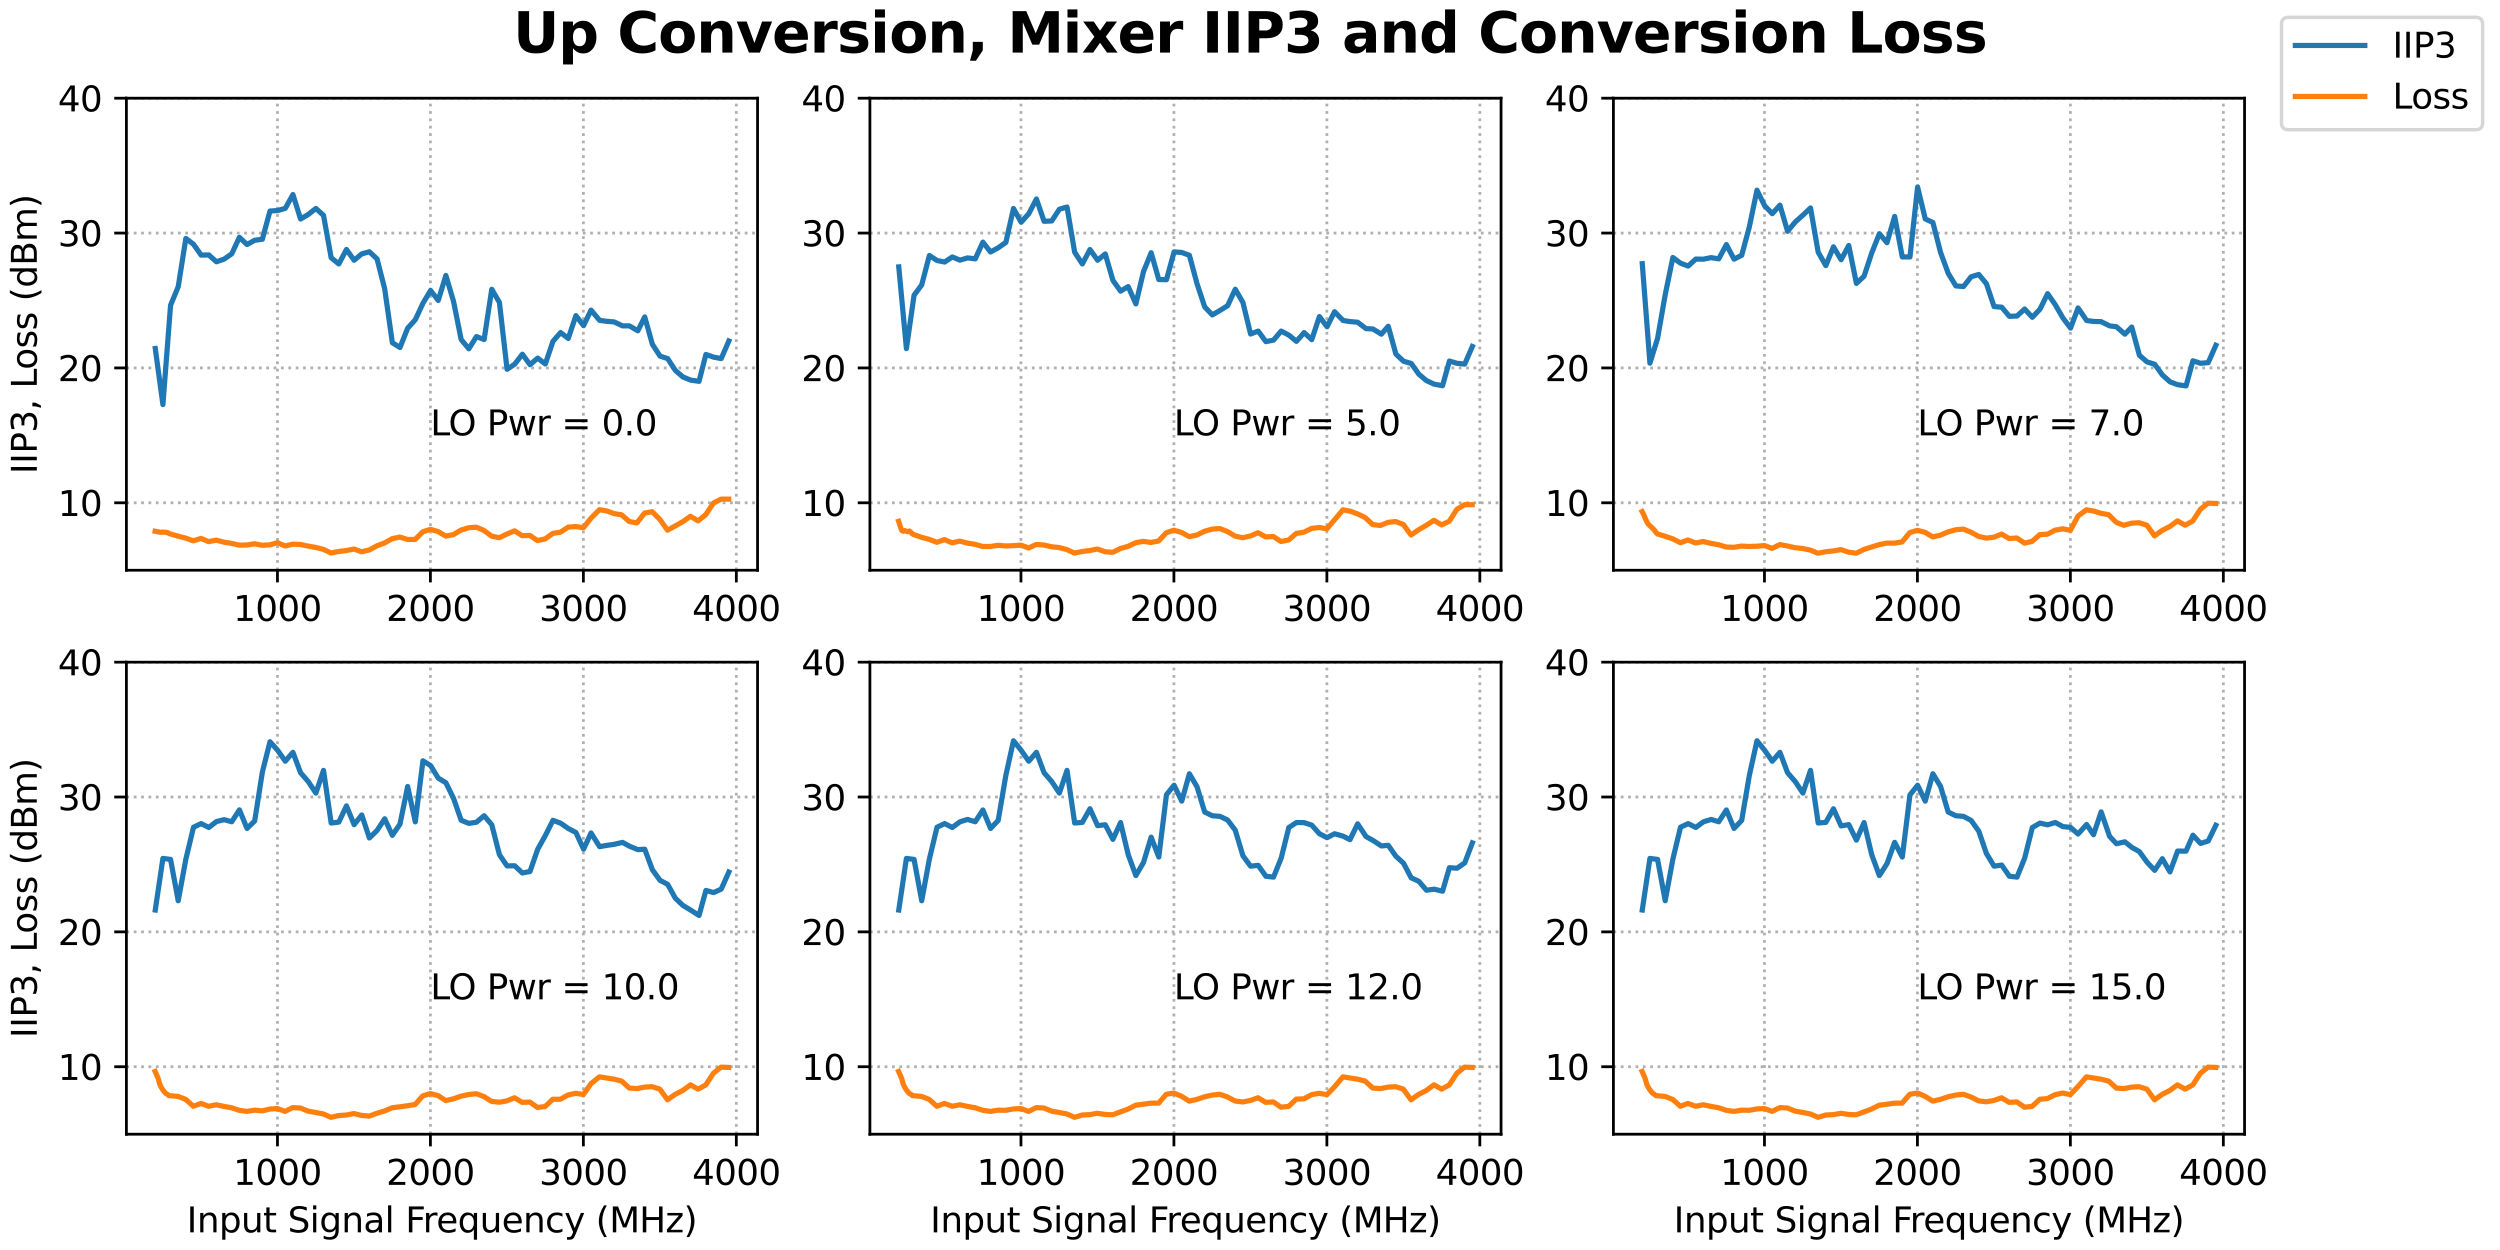 <svg xmlns:xlink="http://www.w3.org/1999/xlink" xmlns="http://www.w3.org/2000/svg" viewBox="0 0 720 360" version="1.1" viewport="0 0 1280px 640px">
 <defs>
  <style type="text/css">*{stroke-linejoin: round; stroke-linecap: butt}</style>
 </defs>
 <g id="figure_1">
  <g id="patch_1">
   <path d="M 0 360  L 720 360  L 720 0  L 0 0  z " style="fill: #ffffff"/>
  </g>
  <g id="axes_1">
   <g id="patch_2">
    <path d="M 36.403 164.225  L 218.173 164.225  L 218.173 28.285  L 36.403 28.285  z " style="fill: #ffffff"/>
   </g>
   <g id="matplotlib.axis_1">
    <g id="xtick_1">
     <g id="line2d_1">
      <path d="M 79.907 164.225  L 79.907 28.285  " clip-path="url(#pc45767808e)" style="fill: none; stroke-dasharray: 0.8,1.32; stroke-dashoffset: 0; stroke: #b0b0b0; stroke-width: 0.8"/>
     </g>
     <g id="line2d_2">
      <defs>
       <path id="m87c535e4a7" d="M 0 0  L 0 3.5  " style="stroke: #000000; stroke-width: 0.8"/>
      </defs>
      <g>
       <use xlink:href="#m87c535e4a7" x="79.907" y="164.225" style="stroke: #000000; stroke-width: 0.8"/>
      </g>
     </g>
     <g id="text_1">
      <!-- 1000 -->
      <g transform="translate(67.182 178.824) scale(0.1 -0.1)">
       <defs>
        <path id="DejaVuSans-31" d="M 794 531  L 1825 531  L 1825 4091  L 703 3866  L 703 4441  L 1819 4666  L 2450 4666  L 2450 531  L 3481 531  L 3481 0  L 794 0  L 794 531  z " transform="scale(0.016)"/>
        <path id="DejaVuSans-30" d="M 2034 4250  Q 1547 4250 1301 3770  Q 1056 3291 1056 2328  Q 1056 1369 1301 889  Q 1547 409 2034 409  Q 2525 409 2770 889  Q 3016 1369 3016 2328  Q 3016 3291 2770 3770  Q 2525 4250 2034 4250  z M 2034 4750  Q 2819 4750 3233 4129  Q 3647 3509 3647 2328  Q 3647 1150 3233 529  Q 2819 -91 2034 -91  Q 1250 -91 836 529  Q 422 1150 422 2328  Q 422 3509 836 4129  Q 1250 4750 2034 4750  z " transform="scale(0.016)"/>
       </defs>
       <use xlink:href="#DejaVuSans-31"/>
       <use xlink:href="#DejaVuSans-30" x="63.623"/>
       <use xlink:href="#DejaVuSans-30" x="127.246"/>
       <use xlink:href="#DejaVuSans-30" x="190.869"/>
      </g>
     </g>
    </g>
    <g id="xtick_2">
     <g id="line2d_3">
      <path d="M 123.959 164.225  L 123.959 28.285  " clip-path="url(#pc45767808e)" style="fill: none; stroke-dasharray: 0.8,1.32; stroke-dashoffset: 0; stroke: #b0b0b0; stroke-width: 0.8"/>
     </g>
     <g id="line2d_4">
      <g>
       <use xlink:href="#m87c535e4a7" x="123.959" y="164.225" style="stroke: #000000; stroke-width: 0.8"/>
      </g>
     </g>
     <g id="text_2">
      <!-- 2000 -->
      <g transform="translate(111.234 178.824) scale(0.1 -0.1)">
       <defs>
        <path id="DejaVuSans-32" d="M 1228 531  L 3431 531  L 3431 0  L 469 0  L 469 531  Q 828 903 1448 1529  Q 2069 2156 2228 2338  Q 2531 2678 2651 2914  Q 2772 3150 2772 3378  Q 2772 3750 2511 3984  Q 2250 4219 1831 4219  Q 1534 4219 1204 4116  Q 875 4013 500 3803  L 500 4441  Q 881 4594 1212 4672  Q 1544 4750 1819 4750  Q 2544 4750 2975 4387  Q 3406 4025 3406 3419  Q 3406 3131 3298 2873  Q 3191 2616 2906 2266  Q 2828 2175 2409 1742  Q 1991 1309 1228 531  z " transform="scale(0.016)"/>
       </defs>
       <use xlink:href="#DejaVuSans-32"/>
       <use xlink:href="#DejaVuSans-30" x="63.623"/>
       <use xlink:href="#DejaVuSans-30" x="127.246"/>
       <use xlink:href="#DejaVuSans-30" x="190.869"/>
      </g>
     </g>
    </g>
    <g id="xtick_3">
     <g id="line2d_5">
      <path d="M 168.011 164.225  L 168.011 28.285  " clip-path="url(#pc45767808e)" style="fill: none; stroke-dasharray: 0.8,1.32; stroke-dashoffset: 0; stroke: #b0b0b0; stroke-width: 0.8"/>
     </g>
     <g id="line2d_6">
      <g>
       <use xlink:href="#m87c535e4a7" x="168.011" y="164.225" style="stroke: #000000; stroke-width: 0.8"/>
      </g>
     </g>
     <g id="text_3">
      <!-- 3000 -->
      <g transform="translate(155.286 178.824) scale(0.1 -0.1)">
       <defs>
        <path id="DejaVuSans-33" d="M 2597 2516  Q 3050 2419 3304 2112  Q 3559 1806 3559 1356  Q 3559 666 3084 287  Q 2609 -91 1734 -91  Q 1441 -91 1130 -33  Q 819 25 488 141  L 488 750  Q 750 597 1062 519  Q 1375 441 1716 441  Q 2309 441 2620 675  Q 2931 909 2931 1356  Q 2931 1769 2642 2001  Q 2353 2234 1838 2234  L 1294 2234  L 1294 2753  L 1863 2753  Q 2328 2753 2575 2939  Q 2822 3125 2822 3475  Q 2822 3834 2567 4026  Q 2313 4219 1838 4219  Q 1578 4219 1281 4162  Q 984 4106 628 3988  L 628 4550  Q 988 4650 1302 4700  Q 1616 4750 1894 4750  Q 2613 4750 3031 4423  Q 3450 4097 3450 3541  Q 3450 3153 3228 2886  Q 3006 2619 2597 2516  z " transform="scale(0.016)"/>
       </defs>
       <use xlink:href="#DejaVuSans-33"/>
       <use xlink:href="#DejaVuSans-30" x="63.623"/>
       <use xlink:href="#DejaVuSans-30" x="127.246"/>
       <use xlink:href="#DejaVuSans-30" x="190.869"/>
      </g>
     </g>
    </g>
    <g id="xtick_4">
     <g id="line2d_7">
      <path d="M 212.063 164.225  L 212.063 28.285  " clip-path="url(#pc45767808e)" style="fill: none; stroke-dasharray: 0.8,1.32; stroke-dashoffset: 0; stroke: #b0b0b0; stroke-width: 0.8"/>
     </g>
     <g id="line2d_8">
      <g>
       <use xlink:href="#m87c535e4a7" x="212.063" y="164.225" style="stroke: #000000; stroke-width: 0.8"/>
      </g>
     </g>
     <g id="text_4">
      <!-- 4000 -->
      <g transform="translate(199.338 178.824) scale(0.1 -0.1)">
       <defs>
        <path id="DejaVuSans-34" d="M 2419 4116  L 825 1625  L 2419 1625  L 2419 4116  z M 2253 4666  L 3047 4666  L 3047 1625  L 3713 1625  L 3713 1100  L 3047 1100  L 3047 0  L 2419 0  L 2419 1100  L 313 1100  L 313 1709  L 2253 4666  z " transform="scale(0.016)"/>
       </defs>
       <use xlink:href="#DejaVuSans-34"/>
       <use xlink:href="#DejaVuSans-30" x="63.623"/>
       <use xlink:href="#DejaVuSans-30" x="127.246"/>
       <use xlink:href="#DejaVuSans-30" x="190.869"/>
      </g>
     </g>
    </g>
   </g>
   <g id="matplotlib.axis_2">
    <g id="ytick_1">
     <g id="line2d_9">
      <path d="M 36.403 144.805  L 218.173 144.805  " clip-path="url(#pc45767808e)" style="fill: none; stroke-dasharray: 0.8,1.32; stroke-dashoffset: 0; stroke: #b0b0b0; stroke-width: 0.8"/>
     </g>
     <g id="line2d_10">
      <defs>
       <path id="m07a6588bcf" d="M 0 0  L -3.5 0  " style="stroke: #000000; stroke-width: 0.8"/>
      </defs>
      <g>
       <use xlink:href="#m07a6588bcf" x="36.403" y="144.805" style="stroke: #000000; stroke-width: 0.8"/>
      </g>
     </g>
     <g id="text_5">
      <!-- 10 -->
      <g transform="translate(16.678 148.604) scale(0.1 -0.1)">
       <use xlink:href="#DejaVuSans-31"/>
       <use xlink:href="#DejaVuSans-30" x="63.623"/>
      </g>
     </g>
    </g>
    <g id="ytick_2">
     <g id="line2d_11">
      <path d="M 36.403 105.965  L 218.173 105.965  " clip-path="url(#pc45767808e)" style="fill: none; stroke-dasharray: 0.8,1.32; stroke-dashoffset: 0; stroke: #b0b0b0; stroke-width: 0.8"/>
     </g>
     <g id="line2d_12">
      <g>
       <use xlink:href="#m07a6588bcf" x="36.403" y="105.965" style="stroke: #000000; stroke-width: 0.8"/>
      </g>
     </g>
     <g id="text_6">
      <!-- 20 -->
      <g transform="translate(16.678 109.764) scale(0.1 -0.1)">
       <use xlink:href="#DejaVuSans-32"/>
       <use xlink:href="#DejaVuSans-30" x="63.623"/>
      </g>
     </g>
    </g>
    <g id="ytick_3">
     <g id="line2d_13">
      <path d="M 36.403 67.125  L 218.173 67.125  " clip-path="url(#pc45767808e)" style="fill: none; stroke-dasharray: 0.8,1.32; stroke-dashoffset: 0; stroke: #b0b0b0; stroke-width: 0.8"/>
     </g>
     <g id="line2d_14">
      <g>
       <use xlink:href="#m07a6588bcf" x="36.403" y="67.125" style="stroke: #000000; stroke-width: 0.8"/>
      </g>
     </g>
     <g id="text_7">
      <!-- 30 -->
      <g transform="translate(16.678 70.924) scale(0.1 -0.1)">
       <use xlink:href="#DejaVuSans-33"/>
       <use xlink:href="#DejaVuSans-30" x="63.623"/>
      </g>
     </g>
    </g>
    <g id="ytick_4">
     <g id="line2d_15">
      <path d="M 36.403 28.285  L 218.173 28.285  " clip-path="url(#pc45767808e)" style="fill: none; stroke-dasharray: 0.8,1.32; stroke-dashoffset: 0; stroke: #b0b0b0; stroke-width: 0.8"/>
     </g>
     <g id="line2d_16">
      <g>
       <use xlink:href="#m07a6588bcf" x="36.403" y="28.285" style="stroke: #000000; stroke-width: 0.8"/>
      </g>
     </g>
     <g id="text_8">
      <!-- 40 -->
      <g transform="translate(16.678 32.084) scale(0.1 -0.1)">
       <use xlink:href="#DejaVuSans-34"/>
       <use xlink:href="#DejaVuSans-30" x="63.623"/>
      </g>
     </g>
    </g>
    <g id="text_9">
     <!-- IIP3, Loss (dBm) -->
     <g transform="translate(10.599 136.512) rotate(-90) scale(0.1 -0.1)">
      <defs>
       <path id="DejaVuSans-49" d="M 628 4666  L 1259 4666  L 1259 0  L 628 0  L 628 4666  z " transform="scale(0.016)"/>
       <path id="DejaVuSans-50" d="M 1259 4147  L 1259 2394  L 2053 2394  Q 2494 2394 2734 2622  Q 2975 2850 2975 3272  Q 2975 3691 2734 3919  Q 2494 4147 2053 4147  L 1259 4147  z M 628 4666  L 2053 4666  Q 2838 4666 3239 4311  Q 3641 3956 3641 3272  Q 3641 2581 3239 2228  Q 2838 1875 2053 1875  L 1259 1875  L 1259 0  L 628 0  L 628 4666  z " transform="scale(0.016)"/>
       <path id="DejaVuSans-2c" d="M 750 794  L 1409 794  L 1409 256  L 897 -744  L 494 -744  L 750 256  L 750 794  z " transform="scale(0.016)"/>
       <path id="DejaVuSans-20" transform="scale(0.016)"/>
       <path id="DejaVuSans-4c" d="M 628 4666  L 1259 4666  L 1259 531  L 3531 531  L 3531 0  L 628 0  L 628 4666  z " transform="scale(0.016)"/>
       <path id="DejaVuSans-6f" d="M 1959 3097  Q 1497 3097 1228 2736  Q 959 2375 959 1747  Q 959 1119 1226 758  Q 1494 397 1959 397  Q 2419 397 2687 759  Q 2956 1122 2956 1747  Q 2956 2369 2687 2733  Q 2419 3097 1959 3097  z M 1959 3584  Q 2709 3584 3137 3096  Q 3566 2609 3566 1747  Q 3566 888 3137 398  Q 2709 -91 1959 -91  Q 1206 -91 779 398  Q 353 888 353 1747  Q 353 2609 779 3096  Q 1206 3584 1959 3584  z " transform="scale(0.016)"/>
       <path id="DejaVuSans-73" d="M 2834 3397  L 2834 2853  Q 2591 2978 2328 3040  Q 2066 3103 1784 3103  Q 1356 3103 1142 2972  Q 928 2841 928 2578  Q 928 2378 1081 2264  Q 1234 2150 1697 2047  L 1894 2003  Q 2506 1872 2764 1633  Q 3022 1394 3022 966  Q 3022 478 2636 193  Q 2250 -91 1575 -91  Q 1294 -91 989 -36  Q 684 19 347 128  L 347 722  Q 666 556 975 473  Q 1284 391 1588 391  Q 1994 391 2212 530  Q 2431 669 2431 922  Q 2431 1156 2273 1281  Q 2116 1406 1581 1522  L 1381 1569  Q 847 1681 609 1914  Q 372 2147 372 2553  Q 372 3047 722 3315  Q 1072 3584 1716 3584  Q 2034 3584 2315 3537  Q 2597 3491 2834 3397  z " transform="scale(0.016)"/>
       <path id="DejaVuSans-28" d="M 1984 4856  Q 1566 4138 1362 3434  Q 1159 2731 1159 2009  Q 1159 1288 1364 580  Q 1569 -128 1984 -844  L 1484 -844  Q 1016 -109 783 600  Q 550 1309 550 2009  Q 550 2706 781 3412  Q 1013 4119 1484 4856  L 1984 4856  z " transform="scale(0.016)"/>
       <path id="DejaVuSans-64" d="M 2906 2969  L 2906 4863  L 3481 4863  L 3481 0  L 2906 0  L 2906 525  Q 2725 213 2448 61  Q 2172 -91 1784 -91  Q 1150 -91 751 415  Q 353 922 353 1747  Q 353 2572 751 3078  Q 1150 3584 1784 3584  Q 2172 3584 2448 3432  Q 2725 3281 2906 2969  z M 947 1747  Q 947 1113 1208 752  Q 1469 391 1925 391  Q 2381 391 2643 752  Q 2906 1113 2906 1747  Q 2906 2381 2643 2742  Q 2381 3103 1925 3103  Q 1469 3103 1208 2742  Q 947 2381 947 1747  z " transform="scale(0.016)"/>
       <path id="DejaVuSans-42" d="M 1259 2228  L 1259 519  L 2272 519  Q 2781 519 3026 730  Q 3272 941 3272 1375  Q 3272 1813 3026 2020  Q 2781 2228 2272 2228  L 1259 2228  z M 1259 4147  L 1259 2741  L 2194 2741  Q 2656 2741 2882 2914  Q 3109 3088 3109 3444  Q 3109 3797 2882 3972  Q 2656 4147 2194 4147  L 1259 4147  z M 628 4666  L 2241 4666  Q 2963 4666 3353 4366  Q 3744 4066 3744 3513  Q 3744 3084 3544 2831  Q 3344 2578 2956 2516  Q 3422 2416 3680 2098  Q 3938 1781 3938 1306  Q 3938 681 3513 340  Q 3088 0 2303 0  L 628 0  L 628 4666  z " transform="scale(0.016)"/>
       <path id="DejaVuSans-6d" d="M 3328 2828  Q 3544 3216 3844 3400  Q 4144 3584 4550 3584  Q 5097 3584 5394 3201  Q 5691 2819 5691 2113  L 5691 0  L 5113 0  L 5113 2094  Q 5113 2597 4934 2840  Q 4756 3084 4391 3084  Q 3944 3084 3684 2787  Q 3425 2491 3425 1978  L 3425 0  L 2847 0  L 2847 2094  Q 2847 2600 2669 2842  Q 2491 3084 2119 3084  Q 1678 3084 1418 2786  Q 1159 2488 1159 1978  L 1159 0  L 581 0  L 581 3500  L 1159 3500  L 1159 2956  Q 1356 3278 1631 3431  Q 1906 3584 2284 3584  Q 2666 3584 2933 3390  Q 3200 3197 3328 2828  z " transform="scale(0.016)"/>
       <path id="DejaVuSans-29" d="M 513 4856  L 1013 4856  Q 1481 4119 1714 3412  Q 1947 2706 1947 2009  Q 1947 1309 1714 600  Q 1481 -109 1013 -844  L 513 -844  Q 928 -128 1133 580  Q 1338 1288 1338 2009  Q 1338 2731 1133 3434  Q 928 4138 513 4856  z " transform="scale(0.016)"/>
      </defs>
      <use xlink:href="#DejaVuSans-49"/>
      <use xlink:href="#DejaVuSans-49" x="29.492"/>
      <use xlink:href="#DejaVuSans-50" x="58.984"/>
      <use xlink:href="#DejaVuSans-33" x="119.287"/>
      <use xlink:href="#DejaVuSans-2c" x="182.91"/>
      <use xlink:href="#DejaVuSans-20" x="214.697"/>
      <use xlink:href="#DejaVuSans-4c" x="246.484"/>
      <use xlink:href="#DejaVuSans-6f" x="300.447"/>
      <use xlink:href="#DejaVuSans-73" x="361.629"/>
      <use xlink:href="#DejaVuSans-73" x="413.729"/>
      <use xlink:href="#DejaVuSans-20" x="465.828"/>
      <use xlink:href="#DejaVuSans-28" x="497.615"/>
      <use xlink:href="#DejaVuSans-64" x="536.629"/>
      <use xlink:href="#DejaVuSans-42" x="600.105"/>
      <use xlink:href="#DejaVuSans-6d" x="668.709"/>
      <use xlink:href="#DejaVuSans-29" x="766.121"/>
     </g>
    </g>
   </g>
   <g id="line2d_17">
    <path d="M 44.716 100.362  L 46.918 116.515  L 49.121 87.919  L 51.324 82.577  L 53.526 68.677  L 55.729 70.352  L 57.931 73.477  L 60.134 73.427  L 62.337 75.392  L 64.539 74.629  L 66.741 73.098  L 68.944 68.348  L 71.146 70.419  L 73.349 69.193  L 75.552 68.909  L 77.754 60.78  L 79.957 60.64  L 82.159 60.006  L 84.362 56.038  L 86.565 63.077  L 88.767 61.774  L 90.97 60.03  L 93.172 62.022  L 95.375 74.223  L 97.578 76.013  L 99.78 71.854  L 101.983 74.949  L 104.185 73.114  L 106.388 72.516  L 108.591 74.564  L 110.793 83.196  L 112.996 98.711  L 115.198 100.077  L 117.401 94.527  L 119.604 92.088  L 121.806 87.345  L 124.009 83.646  L 126.211 86.517  L 128.414 79.331  L 130.616 86.787  L 132.819 97.794  L 135.022 100.446  L 137.224 96.936  L 139.427 97.787  L 141.629 83.312  L 143.832 87.104  L 146.035 106.352  L 148.237 104.87  L 150.44 102.021  L 152.642 105.028  L 154.845 103.139  L 157.048 104.822  L 159.25 98.306  L 161.453 95.776  L 163.656 97.474  L 165.859 90.903  L 168.061 93.784  L 170.22 89.315  L 172.687 92.264  L 174.669 92.535  L 176.872 92.709  L 179.295 93.853  L 181.277 93.856  L 183.7 95.266  L 185.682 91.275  L 187.885 99.161  L 190.087 102.56  L 192.29 103.277  L 194.493 106.675  L 196.695 108.571  L 198.898 109.472  L 201.321 109.824  L 203.303 102.082  L 205.505 102.851  L 207.708 103.266  L 209.911 98.197  " clip-path="url(#pc45767808e)" style="fill: none; stroke: #1f77b4; stroke-width: 1.5; stroke-linecap: square"/>
   </g>
   <g id="line2d_18">
    <path d="M 44.666 153.001  L 45.106 153.078  L 45.547 153.156  L 45.987 153.272  L 46.428 153.311  L 46.868 153.234  L 47.309 153.272  L 47.749 153.311  L 48.19 153.35  L 48.63 153.622  L 49.071 153.777  L 51.273 154.399  L 53.476 154.981  L 55.679 155.758  L 57.881 155.059  L 60.084 155.991  L 62.286 155.564  L 64.489 156.147  L 66.692 156.496  L 68.894 157.001  L 71.097 156.962  L 73.299 156.613  L 75.502 157.04  L 77.704 156.923  L 79.907 156.302  L 82.11 157.234  L 84.312 156.729  L 86.515 156.807  L 88.717 157.273  L 90.92 157.661  L 93.123 158.205  L 95.325 159.254  L 97.528 158.827  L 99.73 158.555  L 101.933 158.127  L 104.136 158.904  L 106.338 158.399  L 108.541 157.195  L 110.743 156.38  L 112.946 155.137  L 115.149 154.671  L 117.351 155.37  L 119.554 155.37  L 121.756 153.156  L 123.959 152.457  L 126.162 153.078  L 128.364 154.399  L 130.567 153.972  L 132.769 152.651  L 134.972 151.991  L 137.174 151.835  L 139.377 152.767  L 141.58 154.399  L 143.782 154.865  L 145.985 153.816  L 148.187 152.884  L 150.39 154.282  L 152.593 154.205  L 154.795 155.68  L 156.998 155.214  L 159.2 153.622  L 161.403 153.272  L 163.606 151.835  L 165.808 151.641  L 168.011 151.991  L 170.213 149.233  L 172.636 146.786  L 174.839 147.175  L 176.821 147.912  L 179.024 148.262  L 181.226 150.204  L 183.429 150.592  L 185.631 147.757  L 187.834 147.369  L 190.037 149.583  L 192.239 152.69  L 194.442 151.486  L 196.644 150.243  L 198.847 148.689  L 201.05 150.01  L 203.252 148.223  L 205.455 144.883  L 207.657 143.757  L 209.86 143.757  " clip-path="url(#pc45767808e)" style="fill: none; stroke: #ff7f0e; stroke-width: 1.5; stroke-linecap: square"/>
   </g>
   <g id="patch_3">
    <path d="M 36.403 164.225  L 36.403 28.285  " style="fill: none; stroke: #000000; stroke-width: 0.8; stroke-linejoin: miter; stroke-linecap: square"/>
   </g>
   <g id="patch_4">
    <path d="M 218.173 164.225  L 218.173 28.285  " style="fill: none; stroke: #000000; stroke-width: 0.8; stroke-linejoin: miter; stroke-linecap: square"/>
   </g>
   <g id="patch_5">
    <path d="M 36.403 164.225  L 218.173 164.225  " style="fill: none; stroke: #000000; stroke-width: 0.8; stroke-linejoin: miter; stroke-linecap: square"/>
   </g>
   <g id="patch_6">
    <path d="M 36.403 28.285  L 218.173 28.285  " style="fill: none; stroke: #000000; stroke-width: 0.8; stroke-linejoin: miter; stroke-linecap: square"/>
   </g>
   <g id="text_10">
    <!-- LO Pwr = 0.0 -->
    <g transform="translate(123.959 125.385) scale(0.1 -0.1)">
     <defs>
      <path id="DejaVuSans-4f" d="M 2522 4238  Q 1834 4238 1429 3725  Q 1025 3213 1025 2328  Q 1025 1447 1429 934  Q 1834 422 2522 422  Q 3209 422 3611 934  Q 4013 1447 4013 2328  Q 4013 3213 3611 3725  Q 3209 4238 2522 4238  z M 2522 4750  Q 3503 4750 4090 4092  Q 4678 3434 4678 2328  Q 4678 1225 4090 567  Q 3503 -91 2522 -91  Q 1538 -91 948 565  Q 359 1222 359 2328  Q 359 3434 948 4092  Q 1538 4750 2522 4750  z " transform="scale(0.016)"/>
      <path id="DejaVuSans-77" d="M 269 3500  L 844 3500  L 1563 769  L 2278 3500  L 2956 3500  L 3675 769  L 4391 3500  L 4966 3500  L 4050 0  L 3372 0  L 2619 2869  L 1863 0  L 1184 0  L 269 3500  z " transform="scale(0.016)"/>
      <path id="DejaVuSans-72" d="M 2631 2963  Q 2534 3019 2420 3045  Q 2306 3072 2169 3072  Q 1681 3072 1420 2755  Q 1159 2438 1159 1844  L 1159 0  L 581 0  L 581 3500  L 1159 3500  L 1159 2956  Q 1341 3275 1631 3429  Q 1922 3584 2338 3584  Q 2397 3584 2469 3576  Q 2541 3569 2628 3553  L 2631 2963  z " transform="scale(0.016)"/>
      <path id="DejaVuSans-3d" d="M 678 2906  L 4684 2906  L 4684 2381  L 678 2381  L 678 2906  z M 678 1631  L 4684 1631  L 4684 1100  L 678 1100  L 678 1631  z " transform="scale(0.016)"/>
      <path id="DejaVuSans-2e" d="M 684 794  L 1344 794  L 1344 0  L 684 0  L 684 794  z " transform="scale(0.016)"/>
     </defs>
     <use xlink:href="#DejaVuSans-4c"/>
     <use xlink:href="#DejaVuSans-4f" x="52.088"/>
     <use xlink:href="#DejaVuSans-20" x="130.799"/>
     <use xlink:href="#DejaVuSans-50" x="162.586"/>
     <use xlink:href="#DejaVuSans-77" x="222.889"/>
     <use xlink:href="#DejaVuSans-72" x="304.676"/>
     <use xlink:href="#DejaVuSans-20" x="345.789"/>
     <use xlink:href="#DejaVuSans-3d" x="377.576"/>
     <use xlink:href="#DejaVuSans-20" x="461.365"/>
     <use xlink:href="#DejaVuSans-30" x="493.152"/>
     <use xlink:href="#DejaVuSans-2e" x="556.775"/>
     <use xlink:href="#DejaVuSans-30" x="588.562"/>
    </g>
   </g>
  </g>
  <g id="axes_2">
   <g id="patch_7">
    <path d="M 250.532 164.225  L 432.302 164.225  L 432.302 28.285  L 250.532 28.285  z " style="fill: #ffffff"/>
   </g>
   <g id="matplotlib.axis_3">
    <g id="xtick_5">
     <g id="line2d_19">
      <path d="M 294.036 164.225  L 294.036 28.285  " clip-path="url(#pa0aef2c295)" style="fill: none; stroke-dasharray: 0.8,1.32; stroke-dashoffset: 0; stroke: #b0b0b0; stroke-width: 0.8"/>
     </g>
     <g id="line2d_20">
      <g>
       <use xlink:href="#m87c535e4a7" x="294.036" y="164.225" style="stroke: #000000; stroke-width: 0.8"/>
      </g>
     </g>
     <g id="text_11">
      <!-- 1000 -->
      <g transform="translate(281.311 178.824) scale(0.1 -0.1)">
       <use xlink:href="#DejaVuSans-31"/>
       <use xlink:href="#DejaVuSans-30" x="63.623"/>
       <use xlink:href="#DejaVuSans-30" x="127.246"/>
       <use xlink:href="#DejaVuSans-30" x="190.869"/>
      </g>
     </g>
    </g>
    <g id="xtick_6">
     <g id="line2d_21">
      <path d="M 338.088 164.225  L 338.088 28.285  " clip-path="url(#pa0aef2c295)" style="fill: none; stroke-dasharray: 0.8,1.32; stroke-dashoffset: 0; stroke: #b0b0b0; stroke-width: 0.8"/>
     </g>
     <g id="line2d_22">
      <g>
       <use xlink:href="#m87c535e4a7" x="338.088" y="164.225" style="stroke: #000000; stroke-width: 0.8"/>
      </g>
     </g>
     <g id="text_12">
      <!-- 2000 -->
      <g transform="translate(325.363 178.824) scale(0.1 -0.1)">
       <use xlink:href="#DejaVuSans-32"/>
       <use xlink:href="#DejaVuSans-30" x="63.623"/>
       <use xlink:href="#DejaVuSans-30" x="127.246"/>
       <use xlink:href="#DejaVuSans-30" x="190.869"/>
      </g>
     </g>
    </g>
    <g id="xtick_7">
     <g id="line2d_23">
      <path d="M 382.14 164.225  L 382.14 28.285  " clip-path="url(#pa0aef2c295)" style="fill: none; stroke-dasharray: 0.8,1.32; stroke-dashoffset: 0; stroke: #b0b0b0; stroke-width: 0.8"/>
     </g>
     <g id="line2d_24">
      <g>
       <use xlink:href="#m87c535e4a7" x="382.14" y="164.225" style="stroke: #000000; stroke-width: 0.8"/>
      </g>
     </g>
     <g id="text_13">
      <!-- 3000 -->
      <g transform="translate(369.415 178.824) scale(0.1 -0.1)">
       <use xlink:href="#DejaVuSans-33"/>
       <use xlink:href="#DejaVuSans-30" x="63.623"/>
       <use xlink:href="#DejaVuSans-30" x="127.246"/>
       <use xlink:href="#DejaVuSans-30" x="190.869"/>
      </g>
     </g>
    </g>
    <g id="xtick_8">
     <g id="line2d_25">
      <path d="M 426.192 164.225  L 426.192 28.285  " clip-path="url(#pa0aef2c295)" style="fill: none; stroke-dasharray: 0.8,1.32; stroke-dashoffset: 0; stroke: #b0b0b0; stroke-width: 0.8"/>
     </g>
     <g id="line2d_26">
      <g>
       <use xlink:href="#m87c535e4a7" x="426.192" y="164.225" style="stroke: #000000; stroke-width: 0.8"/>
      </g>
     </g>
     <g id="text_14">
      <!-- 4000 -->
      <g transform="translate(413.467 178.824) scale(0.1 -0.1)">
       <use xlink:href="#DejaVuSans-34"/>
       <use xlink:href="#DejaVuSans-30" x="63.623"/>
       <use xlink:href="#DejaVuSans-30" x="127.246"/>
       <use xlink:href="#DejaVuSans-30" x="190.869"/>
      </g>
     </g>
    </g>
   </g>
   <g id="matplotlib.axis_4">
    <g id="ytick_5">
     <g id="line2d_27">
      <path d="M 250.532 144.805  L 432.302 144.805  " clip-path="url(#pa0aef2c295)" style="fill: none; stroke-dasharray: 0.8,1.32; stroke-dashoffset: 0; stroke: #b0b0b0; stroke-width: 0.8"/>
     </g>
     <g id="line2d_28">
      <g>
       <use xlink:href="#m07a6588bcf" x="250.532" y="144.805" style="stroke: #000000; stroke-width: 0.8"/>
      </g>
     </g>
     <g id="text_15">
      <!-- 10 -->
      <g transform="translate(230.807 148.604) scale(0.1 -0.1)">
       <use xlink:href="#DejaVuSans-31"/>
       <use xlink:href="#DejaVuSans-30" x="63.623"/>
      </g>
     </g>
    </g>
    <g id="ytick_6">
     <g id="line2d_29">
      <path d="M 250.532 105.965  L 432.302 105.965  " clip-path="url(#pa0aef2c295)" style="fill: none; stroke-dasharray: 0.8,1.32; stroke-dashoffset: 0; stroke: #b0b0b0; stroke-width: 0.8"/>
     </g>
     <g id="line2d_30">
      <g>
       <use xlink:href="#m07a6588bcf" x="250.532" y="105.965" style="stroke: #000000; stroke-width: 0.8"/>
      </g>
     </g>
     <g id="text_16">
      <!-- 20 -->
      <g transform="translate(230.807 109.764) scale(0.1 -0.1)">
       <use xlink:href="#DejaVuSans-32"/>
       <use xlink:href="#DejaVuSans-30" x="63.623"/>
      </g>
     </g>
    </g>
    <g id="ytick_7">
     <g id="line2d_31">
      <path d="M 250.532 67.125  L 432.302 67.125  " clip-path="url(#pa0aef2c295)" style="fill: none; stroke-dasharray: 0.8,1.32; stroke-dashoffset: 0; stroke: #b0b0b0; stroke-width: 0.8"/>
     </g>
     <g id="line2d_32">
      <g>
       <use xlink:href="#m07a6588bcf" x="250.532" y="67.125" style="stroke: #000000; stroke-width: 0.8"/>
      </g>
     </g>
     <g id="text_17">
      <!-- 30 -->
      <g transform="translate(230.807 70.924) scale(0.1 -0.1)">
       <use xlink:href="#DejaVuSans-33"/>
       <use xlink:href="#DejaVuSans-30" x="63.623"/>
      </g>
     </g>
    </g>
    <g id="ytick_8">
     <g id="line2d_33">
      <path d="M 250.532 28.285  L 432.302 28.285  " clip-path="url(#pa0aef2c295)" style="fill: none; stroke-dasharray: 0.8,1.32; stroke-dashoffset: 0; stroke: #b0b0b0; stroke-width: 0.8"/>
     </g>
     <g id="line2d_34">
      <g>
       <use xlink:href="#m07a6588bcf" x="250.532" y="28.285" style="stroke: #000000; stroke-width: 0.8"/>
      </g>
     </g>
     <g id="text_18">
      <!-- 40 -->
      <g transform="translate(230.807 32.084) scale(0.1 -0.1)">
       <use xlink:href="#DejaVuSans-34"/>
       <use xlink:href="#DejaVuSans-30" x="63.623"/>
      </g>
     </g>
    </g>
   </g>
   <g id="line2d_35">
    <path d="M 258.845 76.864  L 261.047 100.39  L 263.25 85.033  L 265.453 82.038  L 267.655 73.597  L 269.858 75.022  L 272.06 75.466  L 274.263 74.006  L 276.466 74.927  L 278.668 74.272  L 280.87 74.557  L 283.073 69.734  L 285.276 72.572  L 287.478 71.365  L 289.681 69.821  L 291.883 60.044  L 294.086 63.999  L 296.288 61.533  L 298.491 57.306  L 300.694 63.733  L 302.896 63.635  L 305.099 60.257  L 307.301 59.624  L 309.504 72.644  L 311.707 76.013  L 313.909 71.868  L 316.112 74.949  L 318.314 73.129  L 320.517 80.739  L 322.72 83.844  L 324.922 82.533  L 327.125 87.525  L 329.327 78.225  L 331.53 72.791  L 333.733 80.512  L 335.935 80.557  L 338.138 72.543  L 340.34 72.714  L 342.543 73.525  L 344.745 81.716  L 346.948 88.379  L 349.151 90.694  L 351.353 89.415  L 353.556 88.033  L 355.758 83.312  L 357.961 87.116  L 360.164 96.192  L 362.366 95.358  L 364.569 98.387  L 366.771 97.952  L 368.974 95.351  L 371.177 96.506  L 373.379 98.306  L 375.582 95.784  L 377.785 97.822  L 379.988 91.176  L 382.19 94.098  L 384.349 89.78  L 386.816 92.303  L 388.798 92.61  L 391.001 92.803  L 393.424 94.644  L 395.406 94.746  L 397.829 96.242  L 399.811 93.958  L 402.014 101.965  L 404.216 104.035  L 406.419 104.668  L 408.622 107.761  L 410.824 109.622  L 413.027 110.637  L 415.45 111.08  L 417.432 103.982  L 419.634 104.634  L 421.837 104.858  L 424.04 99.79  " clip-path="url(#pa0aef2c295)" style="fill: none; stroke: #1f77b4; stroke-width: 1.5; stroke-linecap: square"/>
   </g>
   <g id="line2d_36">
    <path d="M 258.795 150.126  L 259.235 151.486  L 259.676 152.729  L 260.116 153.001  L 260.557 152.806  L 260.997 153.001  L 261.438 153.117  L 261.878 152.923  L 262.319 153.272  L 262.759 153.777  L 263.2 153.972  L 265.402 154.748  L 267.605 155.331  L 269.808 156.185  L 272.01 155.409  L 274.213 156.341  L 276.415 155.836  L 278.618 156.418  L 280.821 156.768  L 283.023 157.389  L 285.226 157.389  L 287.428 157.04  L 289.631 157.234  L 291.834 157.156  L 294.036 157.001  L 296.239 157.817  L 298.441 156.807  L 300.644 156.962  L 302.846 157.467  L 305.049 157.7  L 307.252 158.283  L 309.454 159.293  L 311.657 158.827  L 313.859 158.555  L 316.062 158.127  L 318.265 158.904  L 320.467 159.06  L 322.67 157.972  L 324.872 157.351  L 327.075 156.302  L 329.278 155.914  L 331.48 156.224  L 333.683 155.797  L 335.885 153.428  L 338.088 152.69  L 340.291 153.35  L 342.493 154.554  L 344.696 154.088  L 346.898 153.001  L 349.101 152.379  L 351.303 152.224  L 353.506 153.078  L 355.709 154.399  L 357.911 154.865  L 360.114 154.36  L 362.316 153.428  L 364.519 154.632  L 366.722 154.515  L 368.924 155.952  L 371.127 155.525  L 373.329 153.622  L 375.532 153.272  L 377.735 152.185  L 379.937 151.913  L 382.14 152.301  L 384.342 149.699  L 386.765 146.825  L 388.968 147.252  L 390.95 147.99  L 393.153 149.039  L 395.355 151.097  L 397.558 151.33  L 399.76 150.437  L 401.963 150.204  L 404.166 151.059  L 406.368 154.088  L 408.571 152.573  L 410.773 151.292  L 412.976 149.854  L 415.179 151.175  L 417.381 150.126  L 419.584 146.67  L 421.786 145.349  L 423.989 145.349  " clip-path="url(#pa0aef2c295)" style="fill: none; stroke: #ff7f0e; stroke-width: 1.5; stroke-linecap: square"/>
   </g>
   <g id="patch_8">
    <path d="M 250.532 164.225  L 250.532 28.285  " style="fill: none; stroke: #000000; stroke-width: 0.8; stroke-linejoin: miter; stroke-linecap: square"/>
   </g>
   <g id="patch_9">
    <path d="M 432.302 164.225  L 432.302 28.285  " style="fill: none; stroke: #000000; stroke-width: 0.8; stroke-linejoin: miter; stroke-linecap: square"/>
   </g>
   <g id="patch_10">
    <path d="M 250.532 164.225  L 432.302 164.225  " style="fill: none; stroke: #000000; stroke-width: 0.8; stroke-linejoin: miter; stroke-linecap: square"/>
   </g>
   <g id="patch_11">
    <path d="M 250.532 28.285  L 432.302 28.285  " style="fill: none; stroke: #000000; stroke-width: 0.8; stroke-linejoin: miter; stroke-linecap: square"/>
   </g>
   <g id="text_19">
    <!-- LO Pwr = 5.0 -->
    <g transform="translate(338.088 125.385) scale(0.1 -0.1)">
     <defs>
      <path id="DejaVuSans-35" d="M 691 4666  L 3169 4666  L 3169 4134  L 1269 4134  L 1269 2991  Q 1406 3038 1543 3061  Q 1681 3084 1819 3084  Q 2600 3084 3056 2656  Q 3513 2228 3513 1497  Q 3513 744 3044 326  Q 2575 -91 1722 -91  Q 1428 -91 1123 -41  Q 819 9 494 109  L 494 744  Q 775 591 1075 516  Q 1375 441 1709 441  Q 2250 441 2565 725  Q 2881 1009 2881 1497  Q 2881 1984 2565 2268  Q 2250 2553 1709 2553  Q 1456 2553 1204 2497  Q 953 2441 691 2322  L 691 4666  z " transform="scale(0.016)"/>
     </defs>
     <use xlink:href="#DejaVuSans-4c"/>
     <use xlink:href="#DejaVuSans-4f" x="52.088"/>
     <use xlink:href="#DejaVuSans-20" x="130.799"/>
     <use xlink:href="#DejaVuSans-50" x="162.586"/>
     <use xlink:href="#DejaVuSans-77" x="222.889"/>
     <use xlink:href="#DejaVuSans-72" x="304.676"/>
     <use xlink:href="#DejaVuSans-20" x="345.789"/>
     <use xlink:href="#DejaVuSans-3d" x="377.576"/>
     <use xlink:href="#DejaVuSans-20" x="461.365"/>
     <use xlink:href="#DejaVuSans-35" x="493.152"/>
     <use xlink:href="#DejaVuSans-2e" x="556.775"/>
     <use xlink:href="#DejaVuSans-30" x="588.562"/>
    </g>
   </g>
  </g>
  <g id="axes_3">
   <g id="patch_12">
    <path d="M 464.661 164.225  L 646.431 164.225  L 646.431 28.285  L 464.661 28.285  z " style="fill: #ffffff"/>
   </g>
   <g id="matplotlib.axis_5">
    <g id="xtick_9">
     <g id="line2d_37">
      <path d="M 508.165 164.225  L 508.165 28.285  " clip-path="url(#p66284e3dc6)" style="fill: none; stroke-dasharray: 0.8,1.32; stroke-dashoffset: 0; stroke: #b0b0b0; stroke-width: 0.8"/>
     </g>
     <g id="line2d_38">
      <g>
       <use xlink:href="#m87c535e4a7" x="508.165" y="164.225" style="stroke: #000000; stroke-width: 0.8"/>
      </g>
     </g>
     <g id="text_20">
      <!-- 1000 -->
      <g transform="translate(495.44 178.824) scale(0.1 -0.1)">
       <use xlink:href="#DejaVuSans-31"/>
       <use xlink:href="#DejaVuSans-30" x="63.623"/>
       <use xlink:href="#DejaVuSans-30" x="127.246"/>
       <use xlink:href="#DejaVuSans-30" x="190.869"/>
      </g>
     </g>
    </g>
    <g id="xtick_10">
     <g id="line2d_39">
      <path d="M 552.217 164.225  L 552.217 28.285  " clip-path="url(#p66284e3dc6)" style="fill: none; stroke-dasharray: 0.8,1.32; stroke-dashoffset: 0; stroke: #b0b0b0; stroke-width: 0.8"/>
     </g>
     <g id="line2d_40">
      <g>
       <use xlink:href="#m87c535e4a7" x="552.217" y="164.225" style="stroke: #000000; stroke-width: 0.8"/>
      </g>
     </g>
     <g id="text_21">
      <!-- 2000 -->
      <g transform="translate(539.492 178.824) scale(0.1 -0.1)">
       <use xlink:href="#DejaVuSans-32"/>
       <use xlink:href="#DejaVuSans-30" x="63.623"/>
       <use xlink:href="#DejaVuSans-30" x="127.246"/>
       <use xlink:href="#DejaVuSans-30" x="190.869"/>
      </g>
     </g>
    </g>
    <g id="xtick_11">
     <g id="line2d_41">
      <path d="M 596.269 164.225  L 596.269 28.285  " clip-path="url(#p66284e3dc6)" style="fill: none; stroke-dasharray: 0.8,1.32; stroke-dashoffset: 0; stroke: #b0b0b0; stroke-width: 0.8"/>
     </g>
     <g id="line2d_42">
      <g>
       <use xlink:href="#m87c535e4a7" x="596.269" y="164.225" style="stroke: #000000; stroke-width: 0.8"/>
      </g>
     </g>
     <g id="text_22">
      <!-- 3000 -->
      <g transform="translate(583.544 178.824) scale(0.1 -0.1)">
       <use xlink:href="#DejaVuSans-33"/>
       <use xlink:href="#DejaVuSans-30" x="63.623"/>
       <use xlink:href="#DejaVuSans-30" x="127.246"/>
       <use xlink:href="#DejaVuSans-30" x="190.869"/>
      </g>
     </g>
    </g>
    <g id="xtick_12">
     <g id="line2d_43">
      <path d="M 640.321 164.225  L 640.321 28.285  " clip-path="url(#p66284e3dc6)" style="fill: none; stroke-dasharray: 0.8,1.32; stroke-dashoffset: 0; stroke: #b0b0b0; stroke-width: 0.8"/>
     </g>
     <g id="line2d_44">
      <g>
       <use xlink:href="#m87c535e4a7" x="640.321" y="164.225" style="stroke: #000000; stroke-width: 0.8"/>
      </g>
     </g>
     <g id="text_23">
      <!-- 4000 -->
      <g transform="translate(627.596 178.824) scale(0.1 -0.1)">
       <use xlink:href="#DejaVuSans-34"/>
       <use xlink:href="#DejaVuSans-30" x="63.623"/>
       <use xlink:href="#DejaVuSans-30" x="127.246"/>
       <use xlink:href="#DejaVuSans-30" x="190.869"/>
      </g>
     </g>
    </g>
   </g>
   <g id="matplotlib.axis_6">
    <g id="ytick_9">
     <g id="line2d_45">
      <path d="M 464.661 144.805  L 646.431 144.805  " clip-path="url(#p66284e3dc6)" style="fill: none; stroke-dasharray: 0.8,1.32; stroke-dashoffset: 0; stroke: #b0b0b0; stroke-width: 0.8"/>
     </g>
     <g id="line2d_46">
      <g>
       <use xlink:href="#m07a6588bcf" x="464.661" y="144.805" style="stroke: #000000; stroke-width: 0.8"/>
      </g>
     </g>
     <g id="text_24">
      <!-- 10 -->
      <g transform="translate(444.936 148.604) scale(0.1 -0.1)">
       <use xlink:href="#DejaVuSans-31"/>
       <use xlink:href="#DejaVuSans-30" x="63.623"/>
      </g>
     </g>
    </g>
    <g id="ytick_10">
     <g id="line2d_47">
      <path d="M 464.661 105.965  L 646.431 105.965  " clip-path="url(#p66284e3dc6)" style="fill: none; stroke-dasharray: 0.8,1.32; stroke-dashoffset: 0; stroke: #b0b0b0; stroke-width: 0.8"/>
     </g>
     <g id="line2d_48">
      <g>
       <use xlink:href="#m07a6588bcf" x="464.661" y="105.965" style="stroke: #000000; stroke-width: 0.8"/>
      </g>
     </g>
     <g id="text_25">
      <!-- 20 -->
      <g transform="translate(444.936 109.764) scale(0.1 -0.1)">
       <use xlink:href="#DejaVuSans-32"/>
       <use xlink:href="#DejaVuSans-30" x="63.623"/>
      </g>
     </g>
    </g>
    <g id="ytick_11">
     <g id="line2d_49">
      <path d="M 464.661 67.125  L 646.431 67.125  " clip-path="url(#p66284e3dc6)" style="fill: none; stroke-dasharray: 0.8,1.32; stroke-dashoffset: 0; stroke: #b0b0b0; stroke-width: 0.8"/>
     </g>
     <g id="line2d_50">
      <g>
       <use xlink:href="#m07a6588bcf" x="464.661" y="67.125" style="stroke: #000000; stroke-width: 0.8"/>
      </g>
     </g>
     <g id="text_26">
      <!-- 30 -->
      <g transform="translate(444.936 70.924) scale(0.1 -0.1)">
       <use xlink:href="#DejaVuSans-33"/>
       <use xlink:href="#DejaVuSans-30" x="63.623"/>
      </g>
     </g>
    </g>
    <g id="ytick_12">
     <g id="line2d_51">
      <path d="M 464.661 28.285  L 646.431 28.285  " clip-path="url(#p66284e3dc6)" style="fill: none; stroke-dasharray: 0.8,1.32; stroke-dashoffset: 0; stroke: #b0b0b0; stroke-width: 0.8"/>
     </g>
     <g id="line2d_52">
      <g>
       <use xlink:href="#m07a6588bcf" x="464.661" y="28.285" style="stroke: #000000; stroke-width: 0.8"/>
      </g>
     </g>
     <g id="text_27">
      <!-- 40 -->
      <g transform="translate(444.936 32.084) scale(0.1 -0.1)">
       <use xlink:href="#DejaVuSans-34"/>
       <use xlink:href="#DejaVuSans-30" x="63.623"/>
      </g>
     </g>
    </g>
   </g>
   <g id="line2d_53">
    <path d="M 472.974 75.945  L 475.176 104.582  L 477.379 97.455  L 479.582 84.869  L 481.784 74.163  L 483.987 75.791  L 486.189 76.623  L 488.392 74.614  L 490.595 74.645  L 492.797 74.193  L 494.999 74.547  L 497.202 70.439  L 499.405 74.636  L 501.607 73.522  L 503.81 65.349  L 506.012 54.77  L 508.215 59.249  L 510.417 61.533  L 512.62 59.08  L 514.823 66.608  L 517.025 63.942  L 519.228 61.971  L 521.43 59.89  L 523.633 72.621  L 525.836 76.487  L 528.038 71.087  L 530.241 74.797  L 532.443 70.71  L 534.646 81.615  L 536.849 79.553  L 539.051 72.867  L 541.254 67.315  L 543.456 69.894  L 545.659 62.335  L 547.862 74.001  L 550.064 74.004  L 552.267 53.873  L 554.469 63.044  L 556.672 64.079  L 558.874 72.671  L 561.077 78.697  L 563.28 82.336  L 565.482 82.527  L 567.685 79.717  L 569.887 79.043  L 572.09 81.708  L 574.293 88.291  L 576.495 88.476  L 578.698 91.106  L 580.9 91.014  L 583.103 88.997  L 585.306 91.383  L 587.508 89.055  L 589.711 84.577  L 591.914 87.76  L 594.117 91.565  L 596.319 94.49  L 598.478 88.696  L 600.945 92.302  L 602.927 92.574  L 605.13 92.633  L 607.553 93.847  L 609.535 94.1  L 611.958 96.237  L 613.94 94.194  L 616.143 102.311  L 618.345 104.23  L 620.548 104.9  L 622.751 107.959  L 624.953 109.967  L 627.156 110.79  L 629.579 111.138  L 631.561 103.907  L 633.763 104.624  L 635.966 104.433  L 638.169 99.44  " clip-path="url(#p66284e3dc6)" style="fill: none; stroke: #1f77b4; stroke-width: 1.5; stroke-linecap: square"/>
   </g>
   <g id="line2d_54">
    <path d="M 472.924 147.33  L 473.364 148.146  L 473.805 149.233  L 474.245 150.165  L 474.686 150.942  L 475.126 151.369  L 475.567 151.796  L 476.007 152.185  L 476.448 152.651  L 476.888 153.272  L 477.329 153.777  L 479.531 154.438  L 481.734 155.176  L 483.937 156.302  L 486.139 155.525  L 488.342 156.38  L 490.544 155.952  L 492.747 156.496  L 494.95 156.885  L 497.152 157.545  L 499.355 157.622  L 501.557 157.273  L 503.76 157.389  L 505.963 157.312  L 508.165 157.118  L 510.368 157.933  L 512.57 156.846  L 514.773 157.234  L 516.975 157.739  L 519.178 157.972  L 521.381 158.438  L 523.583 159.331  L 525.786 158.904  L 527.988 158.671  L 530.191 158.283  L 532.394 159.021  L 534.596 159.331  L 536.799 158.244  L 539.001 157.545  L 541.204 156.846  L 543.407 156.418  L 545.609 156.418  L 547.812 156.069  L 550.014 153.389  L 552.217 152.729  L 554.42 153.311  L 556.622 154.632  L 558.825 154.127  L 561.027 153.195  L 563.23 152.573  L 565.432 152.379  L 567.635 153.272  L 569.838 154.476  L 572.04 154.981  L 574.243 154.709  L 576.445 153.816  L 578.648 155.098  L 580.851 154.943  L 583.053 156.418  L 585.256 155.914  L 587.458 153.972  L 589.661 153.855  L 591.864 152.69  L 594.066 152.301  L 596.269 152.729  L 598.471 148.612  L 600.894 146.825  L 603.097 147.213  L 605.079 147.835  L 607.282 148.223  L 609.484 150.437  L 611.687 151.292  L 613.89 150.67  L 616.092 150.554  L 618.295 151.253  L 620.497 154.321  L 622.7 152.767  L 624.902 151.641  L 627.105 150.01  L 629.308 151.253  L 631.51 150.049  L 633.713 146.67  L 635.915 144.922  L 638.118 144.999  " clip-path="url(#p66284e3dc6)" style="fill: none; stroke: #ff7f0e; stroke-width: 1.5; stroke-linecap: square"/>
   </g>
   <g id="patch_13">
    <path d="M 464.661 164.225  L 464.661 28.285  " style="fill: none; stroke: #000000; stroke-width: 0.8; stroke-linejoin: miter; stroke-linecap: square"/>
   </g>
   <g id="patch_14">
    <path d="M 646.431 164.225  L 646.431 28.285  " style="fill: none; stroke: #000000; stroke-width: 0.8; stroke-linejoin: miter; stroke-linecap: square"/>
   </g>
   <g id="patch_15">
    <path d="M 464.661 164.225  L 646.431 164.225  " style="fill: none; stroke: #000000; stroke-width: 0.8; stroke-linejoin: miter; stroke-linecap: square"/>
   </g>
   <g id="patch_16">
    <path d="M 464.661 28.285  L 646.431 28.285  " style="fill: none; stroke: #000000; stroke-width: 0.8; stroke-linejoin: miter; stroke-linecap: square"/>
   </g>
   <g id="text_28">
    <!-- LO Pwr = 7.0 -->
    <g transform="translate(552.217 125.385) scale(0.1 -0.1)">
     <defs>
      <path id="DejaVuSans-37" d="M 525 4666  L 3525 4666  L 3525 4397  L 1831 0  L 1172 0  L 2766 4134  L 525 4134  L 525 4666  z " transform="scale(0.016)"/>
     </defs>
     <use xlink:href="#DejaVuSans-4c"/>
     <use xlink:href="#DejaVuSans-4f" x="52.088"/>
     <use xlink:href="#DejaVuSans-20" x="130.799"/>
     <use xlink:href="#DejaVuSans-50" x="162.586"/>
     <use xlink:href="#DejaVuSans-77" x="222.889"/>
     <use xlink:href="#DejaVuSans-72" x="304.676"/>
     <use xlink:href="#DejaVuSans-20" x="345.789"/>
     <use xlink:href="#DejaVuSans-3d" x="377.576"/>
     <use xlink:href="#DejaVuSans-20" x="461.365"/>
     <use xlink:href="#DejaVuSans-37" x="493.152"/>
     <use xlink:href="#DejaVuSans-2e" x="556.775"/>
     <use xlink:href="#DejaVuSans-30" x="588.562"/>
    </g>
   </g>
  </g>
  <g id="axes_4">
   <g id="patch_17">
    <path d="M 36.403 326.644  L 218.173 326.644  L 218.173 190.703  L 36.403 190.703  z " style="fill: #ffffff"/>
   </g>
   <g id="matplotlib.axis_7">
    <g id="xtick_13">
     <g id="line2d_55">
      <path d="M 79.907 326.644  L 79.907 190.703  " clip-path="url(#p48f53adfac)" style="fill: none; stroke-dasharray: 0.8,1.32; stroke-dashoffset: 0; stroke: #b0b0b0; stroke-width: 0.8"/>
     </g>
     <g id="line2d_56">
      <g>
       <use xlink:href="#m87c535e4a7" x="79.907" y="326.644" style="stroke: #000000; stroke-width: 0.8"/>
      </g>
     </g>
     <g id="text_29">
      <!-- 1000 -->
      <g transform="translate(67.182 341.242) scale(0.1 -0.1)">
       <use xlink:href="#DejaVuSans-31"/>
       <use xlink:href="#DejaVuSans-30" x="63.623"/>
       <use xlink:href="#DejaVuSans-30" x="127.246"/>
       <use xlink:href="#DejaVuSans-30" x="190.869"/>
      </g>
     </g>
    </g>
    <g id="xtick_14">
     <g id="line2d_57">
      <path d="M 123.959 326.644  L 123.959 190.703  " clip-path="url(#p48f53adfac)" style="fill: none; stroke-dasharray: 0.8,1.32; stroke-dashoffset: 0; stroke: #b0b0b0; stroke-width: 0.8"/>
     </g>
     <g id="line2d_58">
      <g>
       <use xlink:href="#m87c535e4a7" x="123.959" y="326.644" style="stroke: #000000; stroke-width: 0.8"/>
      </g>
     </g>
     <g id="text_30">
      <!-- 2000 -->
      <g transform="translate(111.234 341.242) scale(0.1 -0.1)">
       <use xlink:href="#DejaVuSans-32"/>
       <use xlink:href="#DejaVuSans-30" x="63.623"/>
       <use xlink:href="#DejaVuSans-30" x="127.246"/>
       <use xlink:href="#DejaVuSans-30" x="190.869"/>
      </g>
     </g>
    </g>
    <g id="xtick_15">
     <g id="line2d_59">
      <path d="M 168.011 326.644  L 168.011 190.703  " clip-path="url(#p48f53adfac)" style="fill: none; stroke-dasharray: 0.8,1.32; stroke-dashoffset: 0; stroke: #b0b0b0; stroke-width: 0.8"/>
     </g>
     <g id="line2d_60">
      <g>
       <use xlink:href="#m87c535e4a7" x="168.011" y="326.644" style="stroke: #000000; stroke-width: 0.8"/>
      </g>
     </g>
     <g id="text_31">
      <!-- 3000 -->
      <g transform="translate(155.286 341.242) scale(0.1 -0.1)">
       <use xlink:href="#DejaVuSans-33"/>
       <use xlink:href="#DejaVuSans-30" x="63.623"/>
       <use xlink:href="#DejaVuSans-30" x="127.246"/>
       <use xlink:href="#DejaVuSans-30" x="190.869"/>
      </g>
     </g>
    </g>
    <g id="xtick_16">
     <g id="line2d_61">
      <path d="M 212.063 326.644  L 212.063 190.703  " clip-path="url(#p48f53adfac)" style="fill: none; stroke-dasharray: 0.8,1.32; stroke-dashoffset: 0; stroke: #b0b0b0; stroke-width: 0.8"/>
     </g>
     <g id="line2d_62">
      <g>
       <use xlink:href="#m87c535e4a7" x="212.063" y="326.644" style="stroke: #000000; stroke-width: 0.8"/>
      </g>
     </g>
     <g id="text_32">
      <!-- 4000 -->
      <g transform="translate(199.338 341.242) scale(0.1 -0.1)">
       <use xlink:href="#DejaVuSans-34"/>
       <use xlink:href="#DejaVuSans-30" x="63.623"/>
       <use xlink:href="#DejaVuSans-30" x="127.246"/>
       <use xlink:href="#DejaVuSans-30" x="190.869"/>
      </g>
     </g>
    </g>
    <g id="text_33">
     <!-- Input Signal Frequency (MHz) -->
     <g transform="translate(53.785 354.92) scale(0.1 -0.1)">
      <defs>
       <path id="DejaVuSans-6e" d="M 3513 2113  L 3513 0  L 2938 0  L 2938 2094  Q 2938 2591 2744 2837  Q 2550 3084 2163 3084  Q 1697 3084 1428 2787  Q 1159 2491 1159 1978  L 1159 0  L 581 0  L 581 3500  L 1159 3500  L 1159 2956  Q 1366 3272 1645 3428  Q 1925 3584 2291 3584  Q 2894 3584 3203 3211  Q 3513 2838 3513 2113  z " transform="scale(0.016)"/>
       <path id="DejaVuSans-70" d="M 1159 525  L 1159 -1331  L 581 -1331  L 581 3500  L 1159 3500  L 1159 2969  Q 1341 3281 1617 3432  Q 1894 3584 2278 3584  Q 2916 3584 3314 3078  Q 3713 2572 3713 1747  Q 3713 922 3314 415  Q 2916 -91 2278 -91  Q 1894 -91 1617 61  Q 1341 213 1159 525  z M 3116 1747  Q 3116 2381 2855 2742  Q 2594 3103 2138 3103  Q 1681 3103 1420 2742  Q 1159 2381 1159 1747  Q 1159 1113 1420 752  Q 1681 391 2138 391  Q 2594 391 2855 752  Q 3116 1113 3116 1747  z " transform="scale(0.016)"/>
       <path id="DejaVuSans-75" d="M 544 1381  L 544 3500  L 1119 3500  L 1119 1403  Q 1119 906 1312 657  Q 1506 409 1894 409  Q 2359 409 2629 706  Q 2900 1003 2900 1516  L 2900 3500  L 3475 3500  L 3475 0  L 2900 0  L 2900 538  Q 2691 219 2414 64  Q 2138 -91 1772 -91  Q 1169 -91 856 284  Q 544 659 544 1381  z M 1991 3584  L 1991 3584  z " transform="scale(0.016)"/>
       <path id="DejaVuSans-74" d="M 1172 4494  L 1172 3500  L 2356 3500  L 2356 3053  L 1172 3053  L 1172 1153  Q 1172 725 1289 603  Q 1406 481 1766 481  L 2356 481  L 2356 0  L 1766 0  Q 1100 0 847 248  Q 594 497 594 1153  L 594 3053  L 172 3053  L 172 3500  L 594 3500  L 594 4494  L 1172 4494  z " transform="scale(0.016)"/>
       <path id="DejaVuSans-53" d="M 3425 4513  L 3425 3897  Q 3066 4069 2747 4153  Q 2428 4238 2131 4238  Q 1616 4238 1336 4038  Q 1056 3838 1056 3469  Q 1056 3159 1242 3001  Q 1428 2844 1947 2747  L 2328 2669  Q 3034 2534 3370 2195  Q 3706 1856 3706 1288  Q 3706 609 3251 259  Q 2797 -91 1919 -91  Q 1588 -91 1214 -16  Q 841 59 441 206  L 441 856  Q 825 641 1194 531  Q 1563 422 1919 422  Q 2459 422 2753 634  Q 3047 847 3047 1241  Q 3047 1584 2836 1778  Q 2625 1972 2144 2069  L 1759 2144  Q 1053 2284 737 2584  Q 422 2884 422 3419  Q 422 4038 858 4394  Q 1294 4750 2059 4750  Q 2388 4750 2728 4690  Q 3069 4631 3425 4513  z " transform="scale(0.016)"/>
       <path id="DejaVuSans-69" d="M 603 3500  L 1178 3500  L 1178 0  L 603 0  L 603 3500  z M 603 4863  L 1178 4863  L 1178 4134  L 603 4134  L 603 4863  z " transform="scale(0.016)"/>
       <path id="DejaVuSans-67" d="M 2906 1791  Q 2906 2416 2648 2759  Q 2391 3103 1925 3103  Q 1463 3103 1205 2759  Q 947 2416 947 1791  Q 947 1169 1205 825  Q 1463 481 1925 481  Q 2391 481 2648 825  Q 2906 1169 2906 1791  z M 3481 434  Q 3481 -459 3084 -895  Q 2688 -1331 1869 -1331  Q 1566 -1331 1297 -1286  Q 1028 -1241 775 -1147  L 775 -588  Q 1028 -725 1275 -790  Q 1522 -856 1778 -856  Q 2344 -856 2625 -561  Q 2906 -266 2906 331  L 2906 616  Q 2728 306 2450 153  Q 2172 0 1784 0  Q 1141 0 747 490  Q 353 981 353 1791  Q 353 2603 747 3093  Q 1141 3584 1784 3584  Q 2172 3584 2450 3431  Q 2728 3278 2906 2969  L 2906 3500  L 3481 3500  L 3481 434  z " transform="scale(0.016)"/>
       <path id="DejaVuSans-61" d="M 2194 1759  Q 1497 1759 1228 1600  Q 959 1441 959 1056  Q 959 750 1161 570  Q 1363 391 1709 391  Q 2188 391 2477 730  Q 2766 1069 2766 1631  L 2766 1759  L 2194 1759  z M 3341 1997  L 3341 0  L 2766 0  L 2766 531  Q 2569 213 2275 61  Q 1981 -91 1556 -91  Q 1019 -91 701 211  Q 384 513 384 1019  Q 384 1609 779 1909  Q 1175 2209 1959 2209  L 2766 2209  L 2766 2266  Q 2766 2663 2505 2880  Q 2244 3097 1772 3097  Q 1472 3097 1187 3025  Q 903 2953 641 2809  L 641 3341  Q 956 3463 1253 3523  Q 1550 3584 1831 3584  Q 2591 3584 2966 3190  Q 3341 2797 3341 1997  z " transform="scale(0.016)"/>
       <path id="DejaVuSans-6c" d="M 603 4863  L 1178 4863  L 1178 0  L 603 0  L 603 4863  z " transform="scale(0.016)"/>
       <path id="DejaVuSans-46" d="M 628 4666  L 3309 4666  L 3309 4134  L 1259 4134  L 1259 2759  L 3109 2759  L 3109 2228  L 1259 2228  L 1259 0  L 628 0  L 628 4666  z " transform="scale(0.016)"/>
       <path id="DejaVuSans-65" d="M 3597 1894  L 3597 1613  L 953 1613  Q 991 1019 1311 708  Q 1631 397 2203 397  Q 2534 397 2845 478  Q 3156 559 3463 722  L 3463 178  Q 3153 47 2828 -22  Q 2503 -91 2169 -91  Q 1331 -91 842 396  Q 353 884 353 1716  Q 353 2575 817 3079  Q 1281 3584 2069 3584  Q 2775 3584 3186 3129  Q 3597 2675 3597 1894  z M 3022 2063  Q 3016 2534 2758 2815  Q 2500 3097 2075 3097  Q 1594 3097 1305 2825  Q 1016 2553 972 2059  L 3022 2063  z " transform="scale(0.016)"/>
       <path id="DejaVuSans-71" d="M 947 1747  Q 947 1113 1208 752  Q 1469 391 1925 391  Q 2381 391 2643 752  Q 2906 1113 2906 1747  Q 2906 2381 2643 2742  Q 2381 3103 1925 3103  Q 1469 3103 1208 2742  Q 947 2381 947 1747  z M 2906 525  Q 2725 213 2448 61  Q 2172 -91 1784 -91  Q 1150 -91 751 415  Q 353 922 353 1747  Q 353 2572 751 3078  Q 1150 3584 1784 3584  Q 2172 3584 2448 3432  Q 2725 3281 2906 2969  L 2906 3500  L 3481 3500  L 3481 -1331  L 2906 -1331  L 2906 525  z " transform="scale(0.016)"/>
       <path id="DejaVuSans-63" d="M 3122 3366  L 3122 2828  Q 2878 2963 2633 3030  Q 2388 3097 2138 3097  Q 1578 3097 1268 2742  Q 959 2388 959 1747  Q 959 1106 1268 751  Q 1578 397 2138 397  Q 2388 397 2633 464  Q 2878 531 3122 666  L 3122 134  Q 2881 22 2623 -34  Q 2366 -91 2075 -91  Q 1284 -91 818 406  Q 353 903 353 1747  Q 353 2603 823 3093  Q 1294 3584 2113 3584  Q 2378 3584 2631 3529  Q 2884 3475 3122 3366  z " transform="scale(0.016)"/>
       <path id="DejaVuSans-79" d="M 2059 -325  Q 1816 -950 1584 -1140  Q 1353 -1331 966 -1331  L 506 -1331  L 506 -850  L 844 -850  Q 1081 -850 1212 -737  Q 1344 -625 1503 -206  L 1606 56  L 191 3500  L 800 3500  L 1894 763  L 2988 3500  L 3597 3500  L 2059 -325  z " transform="scale(0.016)"/>
       <path id="DejaVuSans-4d" d="M 628 4666  L 1569 4666  L 2759 1491  L 3956 4666  L 4897 4666  L 4897 0  L 4281 0  L 4281 4097  L 3078 897  L 2444 897  L 1241 4097  L 1241 0  L 628 0  L 628 4666  z " transform="scale(0.016)"/>
       <path id="DejaVuSans-48" d="M 628 4666  L 1259 4666  L 1259 2753  L 3553 2753  L 3553 4666  L 4184 4666  L 4184 0  L 3553 0  L 3553 2222  L 1259 2222  L 1259 0  L 628 0  L 628 4666  z " transform="scale(0.016)"/>
       <path id="DejaVuSans-7a" d="M 353 3500  L 3084 3500  L 3084 2975  L 922 459  L 3084 459  L 3084 0  L 275 0  L 275 525  L 2438 3041  L 353 3041  L 353 3500  z " transform="scale(0.016)"/>
      </defs>
      <use xlink:href="#DejaVuSans-49"/>
      <use xlink:href="#DejaVuSans-6e" x="29.492"/>
      <use xlink:href="#DejaVuSans-70" x="92.871"/>
      <use xlink:href="#DejaVuSans-75" x="156.348"/>
      <use xlink:href="#DejaVuSans-74" x="219.727"/>
      <use xlink:href="#DejaVuSans-20" x="258.936"/>
      <use xlink:href="#DejaVuSans-53" x="290.723"/>
      <use xlink:href="#DejaVuSans-69" x="354.199"/>
      <use xlink:href="#DejaVuSans-67" x="381.982"/>
      <use xlink:href="#DejaVuSans-6e" x="445.459"/>
      <use xlink:href="#DejaVuSans-61" x="508.838"/>
      <use xlink:href="#DejaVuSans-6c" x="570.117"/>
      <use xlink:href="#DejaVuSans-20" x="597.9"/>
      <use xlink:href="#DejaVuSans-46" x="629.688"/>
      <use xlink:href="#DejaVuSans-72" x="679.957"/>
      <use xlink:href="#DejaVuSans-65" x="718.82"/>
      <use xlink:href="#DejaVuSans-71" x="780.344"/>
      <use xlink:href="#DejaVuSans-75" x="843.82"/>
      <use xlink:href="#DejaVuSans-65" x="907.199"/>
      <use xlink:href="#DejaVuSans-6e" x="968.723"/>
      <use xlink:href="#DejaVuSans-63" x="1032.102"/>
      <use xlink:href="#DejaVuSans-79" x="1087.082"/>
      <use xlink:href="#DejaVuSans-20" x="1146.262"/>
      <use xlink:href="#DejaVuSans-28" x="1178.049"/>
      <use xlink:href="#DejaVuSans-4d" x="1217.062"/>
      <use xlink:href="#DejaVuSans-48" x="1303.342"/>
      <use xlink:href="#DejaVuSans-7a" x="1378.537"/>
      <use xlink:href="#DejaVuSans-29" x="1431.027"/>
     </g>
    </g>
   </g>
   <g id="matplotlib.axis_8">
    <g id="ytick_13">
     <g id="line2d_63">
      <path d="M 36.403 307.223  L 218.173 307.223  " clip-path="url(#p48f53adfac)" style="fill: none; stroke-dasharray: 0.8,1.32; stroke-dashoffset: 0; stroke: #b0b0b0; stroke-width: 0.8"/>
     </g>
     <g id="line2d_64">
      <g>
       <use xlink:href="#m07a6588bcf" x="36.403" y="307.223" style="stroke: #000000; stroke-width: 0.8"/>
      </g>
     </g>
     <g id="text_34">
      <!-- 10 -->
      <g transform="translate(16.678 311.023) scale(0.1 -0.1)">
       <use xlink:href="#DejaVuSans-31"/>
       <use xlink:href="#DejaVuSans-30" x="63.623"/>
      </g>
     </g>
    </g>
    <g id="ytick_14">
     <g id="line2d_65">
      <path d="M 36.403 268.383  L 218.173 268.383  " clip-path="url(#p48f53adfac)" style="fill: none; stroke-dasharray: 0.8,1.32; stroke-dashoffset: 0; stroke: #b0b0b0; stroke-width: 0.8"/>
     </g>
     <g id="line2d_66">
      <g>
       <use xlink:href="#m07a6588bcf" x="36.403" y="268.383" style="stroke: #000000; stroke-width: 0.8"/>
      </g>
     </g>
     <g id="text_35">
      <!-- 20 -->
      <g transform="translate(16.678 272.183) scale(0.1 -0.1)">
       <use xlink:href="#DejaVuSans-32"/>
       <use xlink:href="#DejaVuSans-30" x="63.623"/>
      </g>
     </g>
    </g>
    <g id="ytick_15">
     <g id="line2d_67">
      <path d="M 36.403 229.543  L 218.173 229.543  " clip-path="url(#p48f53adfac)" style="fill: none; stroke-dasharray: 0.8,1.32; stroke-dashoffset: 0; stroke: #b0b0b0; stroke-width: 0.8"/>
     </g>
     <g id="line2d_68">
      <g>
       <use xlink:href="#m07a6588bcf" x="36.403" y="229.543" style="stroke: #000000; stroke-width: 0.8"/>
      </g>
     </g>
     <g id="text_36">
      <!-- 30 -->
      <g transform="translate(16.678 233.342) scale(0.1 -0.1)">
       <use xlink:href="#DejaVuSans-33"/>
       <use xlink:href="#DejaVuSans-30" x="63.623"/>
      </g>
     </g>
    </g>
    <g id="ytick_16">
     <g id="line2d_69">
      <path d="M 36.403 190.703  L 218.173 190.703  " clip-path="url(#p48f53adfac)" style="fill: none; stroke-dasharray: 0.8,1.32; stroke-dashoffset: 0; stroke: #b0b0b0; stroke-width: 0.8"/>
     </g>
     <g id="line2d_70">
      <g>
       <use xlink:href="#m07a6588bcf" x="36.403" y="190.703" style="stroke: #000000; stroke-width: 0.8"/>
      </g>
     </g>
     <g id="text_37">
      <!-- 40 -->
      <g transform="translate(16.678 194.502) scale(0.1 -0.1)">
       <use xlink:href="#DejaVuSans-34"/>
       <use xlink:href="#DejaVuSans-30" x="63.623"/>
      </g>
     </g>
    </g>
    <g id="text_38">
     <!-- IIP3, Loss (dBm) -->
     <g transform="translate(10.599 298.93) rotate(-90) scale(0.1 -0.1)">
      <use xlink:href="#DejaVuSans-49"/>
      <use xlink:href="#DejaVuSans-49" x="29.492"/>
      <use xlink:href="#DejaVuSans-50" x="58.984"/>
      <use xlink:href="#DejaVuSans-33" x="119.287"/>
      <use xlink:href="#DejaVuSans-2c" x="182.91"/>
      <use xlink:href="#DejaVuSans-20" x="214.697"/>
      <use xlink:href="#DejaVuSans-4c" x="246.484"/>
      <use xlink:href="#DejaVuSans-6f" x="300.447"/>
      <use xlink:href="#DejaVuSans-73" x="361.629"/>
      <use xlink:href="#DejaVuSans-73" x="413.729"/>
      <use xlink:href="#DejaVuSans-20" x="465.828"/>
      <use xlink:href="#DejaVuSans-28" x="497.615"/>
      <use xlink:href="#DejaVuSans-64" x="536.629"/>
      <use xlink:href="#DejaVuSans-42" x="600.105"/>
      <use xlink:href="#DejaVuSans-6d" x="668.709"/>
      <use xlink:href="#DejaVuSans-29" x="766.121"/>
     </g>
    </g>
   </g>
   <g id="line2d_71">
    <path d="M 44.716 262.085  L 46.918 247.224  L 49.121 247.511  L 51.324 259.411  L 53.526 247.435  L 55.729 238.244  L 57.931 237.194  L 60.134 238.311  L 62.337 236.613  L 64.539 236.065  L 66.741 236.668  L 68.944 233.245  L 71.146 238.585  L 73.349 236.429  L 75.552 222.407  L 77.754 213.626  L 79.957 216.084  L 82.159 219.226  L 84.362 216.67  L 86.565 222.553  L 88.767 225.085  L 90.97 228.407  L 93.172 221.875  L 95.375 237.028  L 97.578 236.767  L 99.78 232.097  L 101.983 237.501  L 104.185 234.712  L 106.388 241.33  L 108.591 239.17  L 110.793 235.809  L 112.996 240.575  L 115.198 237.325  L 117.401 226.514  L 119.604 236.692  L 121.806 219.111  L 124.009 220.491  L 126.211 224.105  L 128.414 225.428  L 130.616 229.92  L 132.819 236.24  L 135.022 237.135  L 137.224 236.795  L 139.427 234.931  L 141.629 237.523  L 143.832 246.153  L 146.035 249.386  L 148.237 249.34  L 150.44 251.421  L 152.642 250.989  L 154.845 244.61  L 157.048 240.65  L 159.25 236.261  L 161.453 237.077  L 163.656 238.602  L 165.859 239.747  L 168.061 244.56  L 170.22 239.889  L 172.687 243.844  L 174.669 243.479  L 176.872 243.169  L 179.295 242.609  L 181.277 243.704  L 183.7 244.697  L 185.682 244.572  L 187.885 250.494  L 190.087 253.539  L 192.29 254.695  L 194.493 258.686  L 196.695 260.772  L 198.898 262.1  L 201.321 263.652  L 203.303 256.44  L 205.505 257.06  L 207.708 256.073  L 209.911 251.158  " clip-path="url(#p48f53adfac)" style="fill: none; stroke: #1f77b4; stroke-width: 1.5; stroke-linecap: square"/>
   </g>
   <g id="line2d_72">
    <path d="M 44.666 308.583  L 45.106 309.554  L 45.547 310.603  L 45.987 312.195  L 46.428 313.127  L 46.868 313.826  L 47.309 314.409  L 47.749 314.914  L 48.19 315.147  L 48.63 315.535  L 49.071 315.574  L 51.273 315.768  L 53.476 316.623  L 55.679 318.604  L 57.881 317.788  L 60.084 318.604  L 62.286 318.176  L 64.489 318.642  L 66.692 319.031  L 68.894 319.769  L 71.097 320.08  L 73.299 319.73  L 75.502 319.924  L 77.704 319.419  L 79.907 319.264  L 82.11 320.08  L 84.312 318.992  L 86.515 319.109  L 88.717 320.002  L 90.92 320.39  L 93.123 320.817  L 95.325 321.788  L 97.528 321.284  L 99.73 321.128  L 101.933 320.701  L 104.136 321.245  L 106.338 321.439  L 108.541 320.623  L 110.743 319.963  L 112.946 319.031  L 115.149 318.759  L 117.351 318.448  L 119.554 318.099  L 121.756 315.613  L 123.959 314.953  L 126.162 315.535  L 128.364 316.972  L 130.567 316.467  L 132.769 315.691  L 134.972 315.225  L 137.174 314.991  L 139.377 315.807  L 141.58 317.205  L 143.782 317.438  L 145.985 317.05  L 148.187 316.157  L 150.39 317.477  L 152.593 317.4  L 154.795 318.953  L 156.998 318.681  L 159.2 316.584  L 161.403 316.584  L 163.606 315.341  L 165.808 314.875  L 168.011 315.225  L 170.213 312.078  L 172.636 310.136  L 174.839 310.486  L 176.821 310.797  L 179.024 311.341  L 181.226 313.36  L 183.429 313.516  L 185.631 313.088  L 187.834 312.972  L 190.037 313.671  L 192.239 316.739  L 194.442 315.186  L 196.644 314.059  L 198.847 312.428  L 201.05 313.671  L 203.252 312.467  L 205.455 309.088  L 207.657 307.34  L 209.86 307.418  " clip-path="url(#p48f53adfac)" style="fill: none; stroke: #ff7f0e; stroke-width: 1.5; stroke-linecap: square"/>
   </g>
   <g id="patch_18">
    <path d="M 36.403 326.644  L 36.403 190.703  " style="fill: none; stroke: #000000; stroke-width: 0.8; stroke-linejoin: miter; stroke-linecap: square"/>
   </g>
   <g id="patch_19">
    <path d="M 218.173 326.644  L 218.173 190.703  " style="fill: none; stroke: #000000; stroke-width: 0.8; stroke-linejoin: miter; stroke-linecap: square"/>
   </g>
   <g id="patch_20">
    <path d="M 36.403 326.644  L 218.173 326.644  " style="fill: none; stroke: #000000; stroke-width: 0.8; stroke-linejoin: miter; stroke-linecap: square"/>
   </g>
   <g id="patch_21">
    <path d="M 36.403 190.703  L 218.173 190.703  " style="fill: none; stroke: #000000; stroke-width: 0.8; stroke-linejoin: miter; stroke-linecap: square"/>
   </g>
   <g id="text_39">
    <!-- LO Pwr = 10.0 -->
    <g transform="translate(123.959 287.803) scale(0.1 -0.1)">
     <use xlink:href="#DejaVuSans-4c"/>
     <use xlink:href="#DejaVuSans-4f" x="52.088"/>
     <use xlink:href="#DejaVuSans-20" x="130.799"/>
     <use xlink:href="#DejaVuSans-50" x="162.586"/>
     <use xlink:href="#DejaVuSans-77" x="222.889"/>
     <use xlink:href="#DejaVuSans-72" x="304.676"/>
     <use xlink:href="#DejaVuSans-20" x="345.789"/>
     <use xlink:href="#DejaVuSans-3d" x="377.576"/>
     <use xlink:href="#DejaVuSans-20" x="461.365"/>
     <use xlink:href="#DejaVuSans-31" x="493.152"/>
     <use xlink:href="#DejaVuSans-30" x="556.775"/>
     <use xlink:href="#DejaVuSans-2e" x="620.398"/>
     <use xlink:href="#DejaVuSans-30" x="652.186"/>
    </g>
   </g>
  </g>
  <g id="axes_5">
   <g id="patch_22">
    <path d="M 250.532 326.644  L 432.302 326.644  L 432.302 190.703  L 250.532 190.703  z " style="fill: #ffffff"/>
   </g>
   <g id="matplotlib.axis_9">
    <g id="xtick_17">
     <g id="line2d_73">
      <path d="M 294.036 326.644  L 294.036 190.703  " clip-path="url(#p0c16b8c77c)" style="fill: none; stroke-dasharray: 0.8,1.32; stroke-dashoffset: 0; stroke: #b0b0b0; stroke-width: 0.8"/>
     </g>
     <g id="line2d_74">
      <g>
       <use xlink:href="#m87c535e4a7" x="294.036" y="326.644" style="stroke: #000000; stroke-width: 0.8"/>
      </g>
     </g>
     <g id="text_40">
      <!-- 1000 -->
      <g transform="translate(281.311 341.242) scale(0.1 -0.1)">
       <use xlink:href="#DejaVuSans-31"/>
       <use xlink:href="#DejaVuSans-30" x="63.623"/>
       <use xlink:href="#DejaVuSans-30" x="127.246"/>
       <use xlink:href="#DejaVuSans-30" x="190.869"/>
      </g>
     </g>
    </g>
    <g id="xtick_18">
     <g id="line2d_75">
      <path d="M 338.088 326.644  L 338.088 190.703  " clip-path="url(#p0c16b8c77c)" style="fill: none; stroke-dasharray: 0.8,1.32; stroke-dashoffset: 0; stroke: #b0b0b0; stroke-width: 0.8"/>
     </g>
     <g id="line2d_76">
      <g>
       <use xlink:href="#m87c535e4a7" x="338.088" y="326.644" style="stroke: #000000; stroke-width: 0.8"/>
      </g>
     </g>
     <g id="text_41">
      <!-- 2000 -->
      <g transform="translate(325.363 341.242) scale(0.1 -0.1)">
       <use xlink:href="#DejaVuSans-32"/>
       <use xlink:href="#DejaVuSans-30" x="63.623"/>
       <use xlink:href="#DejaVuSans-30" x="127.246"/>
       <use xlink:href="#DejaVuSans-30" x="190.869"/>
      </g>
     </g>
    </g>
    <g id="xtick_19">
     <g id="line2d_77">
      <path d="M 382.14 326.644  L 382.14 190.703  " clip-path="url(#p0c16b8c77c)" style="fill: none; stroke-dasharray: 0.8,1.32; stroke-dashoffset: 0; stroke: #b0b0b0; stroke-width: 0.8"/>
     </g>
     <g id="line2d_78">
      <g>
       <use xlink:href="#m87c535e4a7" x="382.14" y="326.644" style="stroke: #000000; stroke-width: 0.8"/>
      </g>
     </g>
     <g id="text_42">
      <!-- 3000 -->
      <g transform="translate(369.415 341.242) scale(0.1 -0.1)">
       <use xlink:href="#DejaVuSans-33"/>
       <use xlink:href="#DejaVuSans-30" x="63.623"/>
       <use xlink:href="#DejaVuSans-30" x="127.246"/>
       <use xlink:href="#DejaVuSans-30" x="190.869"/>
      </g>
     </g>
    </g>
    <g id="xtick_20">
     <g id="line2d_79">
      <path d="M 426.192 326.644  L 426.192 190.703  " clip-path="url(#p0c16b8c77c)" style="fill: none; stroke-dasharray: 0.8,1.32; stroke-dashoffset: 0; stroke: #b0b0b0; stroke-width: 0.8"/>
     </g>
     <g id="line2d_80">
      <g>
       <use xlink:href="#m87c535e4a7" x="426.192" y="326.644" style="stroke: #000000; stroke-width: 0.8"/>
      </g>
     </g>
     <g id="text_43">
      <!-- 4000 -->
      <g transform="translate(413.467 341.242) scale(0.1 -0.1)">
       <use xlink:href="#DejaVuSans-34"/>
       <use xlink:href="#DejaVuSans-30" x="63.623"/>
       <use xlink:href="#DejaVuSans-30" x="127.246"/>
       <use xlink:href="#DejaVuSans-30" x="190.869"/>
      </g>
     </g>
    </g>
    <g id="text_44">
     <!-- Input Signal Frequency (MHz) -->
     <g transform="translate(267.914 354.92) scale(0.1 -0.1)">
      <use xlink:href="#DejaVuSans-49"/>
      <use xlink:href="#DejaVuSans-6e" x="29.492"/>
      <use xlink:href="#DejaVuSans-70" x="92.871"/>
      <use xlink:href="#DejaVuSans-75" x="156.348"/>
      <use xlink:href="#DejaVuSans-74" x="219.727"/>
      <use xlink:href="#DejaVuSans-20" x="258.936"/>
      <use xlink:href="#DejaVuSans-53" x="290.723"/>
      <use xlink:href="#DejaVuSans-69" x="354.199"/>
      <use xlink:href="#DejaVuSans-67" x="381.982"/>
      <use xlink:href="#DejaVuSans-6e" x="445.459"/>
      <use xlink:href="#DejaVuSans-61" x="508.838"/>
      <use xlink:href="#DejaVuSans-6c" x="570.117"/>
      <use xlink:href="#DejaVuSans-20" x="597.9"/>
      <use xlink:href="#DejaVuSans-46" x="629.688"/>
      <use xlink:href="#DejaVuSans-72" x="679.957"/>
      <use xlink:href="#DejaVuSans-65" x="718.82"/>
      <use xlink:href="#DejaVuSans-71" x="780.344"/>
      <use xlink:href="#DejaVuSans-75" x="843.82"/>
      <use xlink:href="#DejaVuSans-65" x="907.199"/>
      <use xlink:href="#DejaVuSans-6e" x="968.723"/>
      <use xlink:href="#DejaVuSans-63" x="1032.102"/>
      <use xlink:href="#DejaVuSans-79" x="1087.082"/>
      <use xlink:href="#DejaVuSans-20" x="1146.262"/>
      <use xlink:href="#DejaVuSans-28" x="1178.049"/>
      <use xlink:href="#DejaVuSans-4d" x="1217.062"/>
      <use xlink:href="#DejaVuSans-48" x="1303.342"/>
      <use xlink:href="#DejaVuSans-7a" x="1378.537"/>
      <use xlink:href="#DejaVuSans-29" x="1431.027"/>
     </g>
    </g>
   </g>
   <g id="matplotlib.axis_10">
    <g id="ytick_17">
     <g id="line2d_81">
      <path d="M 250.532 307.223  L 432.302 307.223  " clip-path="url(#p0c16b8c77c)" style="fill: none; stroke-dasharray: 0.8,1.32; stroke-dashoffset: 0; stroke: #b0b0b0; stroke-width: 0.8"/>
     </g>
     <g id="line2d_82">
      <g>
       <use xlink:href="#m07a6588bcf" x="250.532" y="307.223" style="stroke: #000000; stroke-width: 0.8"/>
      </g>
     </g>
     <g id="text_45">
      <!-- 10 -->
      <g transform="translate(230.807 311.023) scale(0.1 -0.1)">
       <use xlink:href="#DejaVuSans-31"/>
       <use xlink:href="#DejaVuSans-30" x="63.623"/>
      </g>
     </g>
    </g>
    <g id="ytick_18">
     <g id="line2d_83">
      <path d="M 250.532 268.383  L 432.302 268.383  " clip-path="url(#p0c16b8c77c)" style="fill: none; stroke-dasharray: 0.8,1.32; stroke-dashoffset: 0; stroke: #b0b0b0; stroke-width: 0.8"/>
     </g>
     <g id="line2d_84">
      <g>
       <use xlink:href="#m07a6588bcf" x="250.532" y="268.383" style="stroke: #000000; stroke-width: 0.8"/>
      </g>
     </g>
     <g id="text_46">
      <!-- 20 -->
      <g transform="translate(230.807 272.183) scale(0.1 -0.1)">
       <use xlink:href="#DejaVuSans-32"/>
       <use xlink:href="#DejaVuSans-30" x="63.623"/>
      </g>
     </g>
    </g>
    <g id="ytick_19">
     <g id="line2d_85">
      <path d="M 250.532 229.543  L 432.302 229.543  " clip-path="url(#p0c16b8c77c)" style="fill: none; stroke-dasharray: 0.8,1.32; stroke-dashoffset: 0; stroke: #b0b0b0; stroke-width: 0.8"/>
     </g>
     <g id="line2d_86">
      <g>
       <use xlink:href="#m07a6588bcf" x="250.532" y="229.543" style="stroke: #000000; stroke-width: 0.8"/>
      </g>
     </g>
     <g id="text_47">
      <!-- 30 -->
      <g transform="translate(230.807 233.342) scale(0.1 -0.1)">
       <use xlink:href="#DejaVuSans-33"/>
       <use xlink:href="#DejaVuSans-30" x="63.623"/>
      </g>
     </g>
    </g>
    <g id="ytick_20">
     <g id="line2d_87">
      <path d="M 250.532 190.703  L 432.302 190.703  " clip-path="url(#p0c16b8c77c)" style="fill: none; stroke-dasharray: 0.8,1.32; stroke-dashoffset: 0; stroke: #b0b0b0; stroke-width: 0.8"/>
     </g>
     <g id="line2d_88">
      <g>
       <use xlink:href="#m07a6588bcf" x="250.532" y="190.703" style="stroke: #000000; stroke-width: 0.8"/>
      </g>
     </g>
     <g id="text_48">
      <!-- 40 -->
      <g transform="translate(230.807 194.502) scale(0.1 -0.1)">
       <use xlink:href="#DejaVuSans-34"/>
       <use xlink:href="#DejaVuSans-30" x="63.623"/>
      </g>
     </g>
    </g>
   </g>
   <g id="line2d_89">
    <path d="M 258.845 262.085  L 261.047 247.224  L 263.25 247.511  L 265.453 259.411  L 267.655 247.435  L 269.858 238.244  L 272.06 237.194  L 274.263 238.311  L 276.466 236.681  L 278.668 235.999  L 280.87 236.668  L 283.073 233.279  L 285.276 238.585  L 287.478 236.283  L 289.681 223.32  L 291.883 213.344  L 294.086 216.084  L 296.288 219.226  L 298.491 216.67  L 300.694 222.553  L 302.896 225.085  L 305.099 228.407  L 307.301 221.875  L 309.504 237.024  L 311.707 236.848  L 313.909 232.919  L 316.112 237.785  L 318.314 237.527  L 320.517 241.74  L 322.72 236.904  L 324.922 246.141  L 327.125 252.161  L 329.327 248.39  L 331.53 241.109  L 333.733 246.827  L 335.935 228.881  L 338.138 226.146  L 340.34 230.721  L 342.543 222.851  L 344.745 226.602  L 346.948 233.863  L 349.151 234.937  L 351.353 235.115  L 353.556 236.168  L 355.758 239.102  L 357.961 246.462  L 360.164 249.451  L 362.366 249.23  L 364.569 252.359  L 366.771 252.61  L 368.974 247.152  L 371.177 238.332  L 373.379 236.885  L 375.582 236.92  L 377.785 237.632  L 379.988 240.117  L 382.19 241.241  L 384.349 240.119  L 386.816 240.815  L 388.798 241.829  L 391.001 237.266  L 393.424 240.939  L 395.406 242.034  L 397.829 243.628  L 399.811 243.445  L 402.014 246.591  L 404.216 248.607  L 406.419 252.812  L 408.622 253.812  L 410.824 256.383  L 413.027 256.08  L 415.45 256.661  L 417.432 249.895  L 419.634 250.049  L 421.837 248.518  L 424.04 242.749  " clip-path="url(#p0c16b8c77c)" style="fill: none; stroke: #1f77b4; stroke-width: 1.5; stroke-linecap: square"/>
   </g>
   <g id="line2d_90">
    <path d="M 258.795 308.583  L 259.235 309.554  L 259.676 310.603  L 260.116 312.195  L 260.557 313.127  L 260.997 313.826  L 261.438 314.409  L 261.878 314.914  L 262.319 315.147  L 262.759 315.535  L 263.2 315.574  L 265.402 315.768  L 267.605 316.623  L 269.808 318.604  L 272.01 317.788  L 274.213 318.604  L 276.415 318.176  L 278.618 318.642  L 280.821 319.031  L 283.023 319.769  L 285.226 320.08  L 287.428 319.73  L 289.631 319.769  L 291.834 319.38  L 294.036 319.264  L 296.239 320.08  L 298.441 318.992  L 300.644 319.109  L 302.846 320.002  L 305.049 320.39  L 307.252 320.817  L 309.454 321.788  L 311.657 321.128  L 313.859 321.012  L 316.062 320.623  L 318.265 320.973  L 320.467 321.051  L 322.67 320.235  L 324.872 319.419  L 327.075 318.293  L 329.278 318.021  L 331.48 317.71  L 333.683 317.71  L 335.885 315.147  L 338.088 314.797  L 340.291 315.729  L 342.493 317.128  L 344.696 316.623  L 346.898 315.885  L 349.101 315.38  L 351.303 315.147  L 353.506 315.924  L 355.709 317.089  L 357.911 317.361  L 360.114 316.933  L 362.316 316.157  L 364.519 317.477  L 366.722 317.361  L 368.924 318.875  L 371.127 318.642  L 373.329 316.545  L 375.532 316.467  L 377.735 315.263  L 379.937 314.875  L 382.14 315.263  L 384.342 313.011  L 386.765 310.136  L 388.968 310.486  L 390.95 310.797  L 393.153 311.341  L 395.355 313.36  L 397.558 313.516  L 399.76 313.088  L 401.963 312.972  L 404.166 313.671  L 406.368 316.739  L 408.571 315.186  L 410.773 314.059  L 412.976 312.428  L 415.179 313.671  L 417.381 312.467  L 419.584 309.088  L 421.786 307.34  L 423.989 307.418  " clip-path="url(#p0c16b8c77c)" style="fill: none; stroke: #ff7f0e; stroke-width: 1.5; stroke-linecap: square"/>
   </g>
   <g id="patch_23">
    <path d="M 250.532 326.644  L 250.532 190.703  " style="fill: none; stroke: #000000; stroke-width: 0.8; stroke-linejoin: miter; stroke-linecap: square"/>
   </g>
   <g id="patch_24">
    <path d="M 432.302 326.644  L 432.302 190.703  " style="fill: none; stroke: #000000; stroke-width: 0.8; stroke-linejoin: miter; stroke-linecap: square"/>
   </g>
   <g id="patch_25">
    <path d="M 250.532 326.644  L 432.302 326.644  " style="fill: none; stroke: #000000; stroke-width: 0.8; stroke-linejoin: miter; stroke-linecap: square"/>
   </g>
   <g id="patch_26">
    <path d="M 250.532 190.703  L 432.302 190.703  " style="fill: none; stroke: #000000; stroke-width: 0.8; stroke-linejoin: miter; stroke-linecap: square"/>
   </g>
   <g id="text_49">
    <!-- LO Pwr = 12.0 -->
    <g transform="translate(338.088 287.803) scale(0.1 -0.1)">
     <use xlink:href="#DejaVuSans-4c"/>
     <use xlink:href="#DejaVuSans-4f" x="52.088"/>
     <use xlink:href="#DejaVuSans-20" x="130.799"/>
     <use xlink:href="#DejaVuSans-50" x="162.586"/>
     <use xlink:href="#DejaVuSans-77" x="222.889"/>
     <use xlink:href="#DejaVuSans-72" x="304.676"/>
     <use xlink:href="#DejaVuSans-20" x="345.789"/>
     <use xlink:href="#DejaVuSans-3d" x="377.576"/>
     <use xlink:href="#DejaVuSans-20" x="461.365"/>
     <use xlink:href="#DejaVuSans-31" x="493.152"/>
     <use xlink:href="#DejaVuSans-32" x="556.775"/>
     <use xlink:href="#DejaVuSans-2e" x="620.398"/>
     <use xlink:href="#DejaVuSans-30" x="652.186"/>
    </g>
   </g>
  </g>
  <g id="axes_6">
   <g id="patch_27">
    <path d="M 464.661 326.644  L 646.431 326.644  L 646.431 190.703  L 464.661 190.703  z " style="fill: #ffffff"/>
   </g>
   <g id="matplotlib.axis_11">
    <g id="xtick_21">
     <g id="line2d_91">
      <path d="M 508.165 326.644  L 508.165 190.703  " clip-path="url(#pbb97cdc945)" style="fill: none; stroke-dasharray: 0.8,1.32; stroke-dashoffset: 0; stroke: #b0b0b0; stroke-width: 0.8"/>
     </g>
     <g id="line2d_92">
      <g>
       <use xlink:href="#m87c535e4a7" x="508.165" y="326.644" style="stroke: #000000; stroke-width: 0.8"/>
      </g>
     </g>
     <g id="text_50">
      <!-- 1000 -->
      <g transform="translate(495.44 341.242) scale(0.1 -0.1)">
       <use xlink:href="#DejaVuSans-31"/>
       <use xlink:href="#DejaVuSans-30" x="63.623"/>
       <use xlink:href="#DejaVuSans-30" x="127.246"/>
       <use xlink:href="#DejaVuSans-30" x="190.869"/>
      </g>
     </g>
    </g>
    <g id="xtick_22">
     <g id="line2d_93">
      <path d="M 552.217 326.644  L 552.217 190.703  " clip-path="url(#pbb97cdc945)" style="fill: none; stroke-dasharray: 0.8,1.32; stroke-dashoffset: 0; stroke: #b0b0b0; stroke-width: 0.8"/>
     </g>
     <g id="line2d_94">
      <g>
       <use xlink:href="#m87c535e4a7" x="552.217" y="326.644" style="stroke: #000000; stroke-width: 0.8"/>
      </g>
     </g>
     <g id="text_51">
      <!-- 2000 -->
      <g transform="translate(539.492 341.242) scale(0.1 -0.1)">
       <use xlink:href="#DejaVuSans-32"/>
       <use xlink:href="#DejaVuSans-30" x="63.623"/>
       <use xlink:href="#DejaVuSans-30" x="127.246"/>
       <use xlink:href="#DejaVuSans-30" x="190.869"/>
      </g>
     </g>
    </g>
    <g id="xtick_23">
     <g id="line2d_95">
      <path d="M 596.269 326.644  L 596.269 190.703  " clip-path="url(#pbb97cdc945)" style="fill: none; stroke-dasharray: 0.8,1.32; stroke-dashoffset: 0; stroke: #b0b0b0; stroke-width: 0.8"/>
     </g>
     <g id="line2d_96">
      <g>
       <use xlink:href="#m87c535e4a7" x="596.269" y="326.644" style="stroke: #000000; stroke-width: 0.8"/>
      </g>
     </g>
     <g id="text_52">
      <!-- 3000 -->
      <g transform="translate(583.544 341.242) scale(0.1 -0.1)">
       <use xlink:href="#DejaVuSans-33"/>
       <use xlink:href="#DejaVuSans-30" x="63.623"/>
       <use xlink:href="#DejaVuSans-30" x="127.246"/>
       <use xlink:href="#DejaVuSans-30" x="190.869"/>
      </g>
     </g>
    </g>
    <g id="xtick_24">
     <g id="line2d_97">
      <path d="M 640.321 326.644  L 640.321 190.703  " clip-path="url(#pbb97cdc945)" style="fill: none; stroke-dasharray: 0.8,1.32; stroke-dashoffset: 0; stroke: #b0b0b0; stroke-width: 0.8"/>
     </g>
     <g id="line2d_98">
      <g>
       <use xlink:href="#m87c535e4a7" x="640.321" y="326.644" style="stroke: #000000; stroke-width: 0.8"/>
      </g>
     </g>
     <g id="text_53">
      <!-- 4000 -->
      <g transform="translate(627.596 341.242) scale(0.1 -0.1)">
       <use xlink:href="#DejaVuSans-34"/>
       <use xlink:href="#DejaVuSans-30" x="63.623"/>
       <use xlink:href="#DejaVuSans-30" x="127.246"/>
       <use xlink:href="#DejaVuSans-30" x="190.869"/>
      </g>
     </g>
    </g>
    <g id="text_54">
     <!-- Input Signal Frequency (MHz) -->
     <g transform="translate(482.043 354.92) scale(0.1 -0.1)">
      <use xlink:href="#DejaVuSans-49"/>
      <use xlink:href="#DejaVuSans-6e" x="29.492"/>
      <use xlink:href="#DejaVuSans-70" x="92.871"/>
      <use xlink:href="#DejaVuSans-75" x="156.348"/>
      <use xlink:href="#DejaVuSans-74" x="219.727"/>
      <use xlink:href="#DejaVuSans-20" x="258.936"/>
      <use xlink:href="#DejaVuSans-53" x="290.723"/>
      <use xlink:href="#DejaVuSans-69" x="354.199"/>
      <use xlink:href="#DejaVuSans-67" x="381.982"/>
      <use xlink:href="#DejaVuSans-6e" x="445.459"/>
      <use xlink:href="#DejaVuSans-61" x="508.838"/>
      <use xlink:href="#DejaVuSans-6c" x="570.117"/>
      <use xlink:href="#DejaVuSans-20" x="597.9"/>
      <use xlink:href="#DejaVuSans-46" x="629.688"/>
      <use xlink:href="#DejaVuSans-72" x="679.957"/>
      <use xlink:href="#DejaVuSans-65" x="718.82"/>
      <use xlink:href="#DejaVuSans-71" x="780.344"/>
      <use xlink:href="#DejaVuSans-75" x="843.82"/>
      <use xlink:href="#DejaVuSans-65" x="907.199"/>
      <use xlink:href="#DejaVuSans-6e" x="968.723"/>
      <use xlink:href="#DejaVuSans-63" x="1032.102"/>
      <use xlink:href="#DejaVuSans-79" x="1087.082"/>
      <use xlink:href="#DejaVuSans-20" x="1146.262"/>
      <use xlink:href="#DejaVuSans-28" x="1178.049"/>
      <use xlink:href="#DejaVuSans-4d" x="1217.062"/>
      <use xlink:href="#DejaVuSans-48" x="1303.342"/>
      <use xlink:href="#DejaVuSans-7a" x="1378.537"/>
      <use xlink:href="#DejaVuSans-29" x="1431.027"/>
     </g>
    </g>
   </g>
   <g id="matplotlib.axis_12">
    <g id="ytick_21">
     <g id="line2d_99">
      <path d="M 464.661 307.223  L 646.431 307.223  " clip-path="url(#pbb97cdc945)" style="fill: none; stroke-dasharray: 0.8,1.32; stroke-dashoffset: 0; stroke: #b0b0b0; stroke-width: 0.8"/>
     </g>
     <g id="line2d_100">
      <g>
       <use xlink:href="#m07a6588bcf" x="464.661" y="307.223" style="stroke: #000000; stroke-width: 0.8"/>
      </g>
     </g>
     <g id="text_55">
      <!-- 10 -->
      <g transform="translate(444.936 311.023) scale(0.1 -0.1)">
       <use xlink:href="#DejaVuSans-31"/>
       <use xlink:href="#DejaVuSans-30" x="63.623"/>
      </g>
     </g>
    </g>
    <g id="ytick_22">
     <g id="line2d_101">
      <path d="M 464.661 268.383  L 646.431 268.383  " clip-path="url(#pbb97cdc945)" style="fill: none; stroke-dasharray: 0.8,1.32; stroke-dashoffset: 0; stroke: #b0b0b0; stroke-width: 0.8"/>
     </g>
     <g id="line2d_102">
      <g>
       <use xlink:href="#m07a6588bcf" x="464.661" y="268.383" style="stroke: #000000; stroke-width: 0.8"/>
      </g>
     </g>
     <g id="text_56">
      <!-- 20 -->
      <g transform="translate(444.936 272.183) scale(0.1 -0.1)">
       <use xlink:href="#DejaVuSans-32"/>
       <use xlink:href="#DejaVuSans-30" x="63.623"/>
      </g>
     </g>
    </g>
    <g id="ytick_23">
     <g id="line2d_103">
      <path d="M 464.661 229.543  L 646.431 229.543  " clip-path="url(#pbb97cdc945)" style="fill: none; stroke-dasharray: 0.8,1.32; stroke-dashoffset: 0; stroke: #b0b0b0; stroke-width: 0.8"/>
     </g>
     <g id="line2d_104">
      <g>
       <use xlink:href="#m07a6588bcf" x="464.661" y="229.543" style="stroke: #000000; stroke-width: 0.8"/>
      </g>
     </g>
     <g id="text_57">
      <!-- 30 -->
      <g transform="translate(444.936 233.342) scale(0.1 -0.1)">
       <use xlink:href="#DejaVuSans-33"/>
       <use xlink:href="#DejaVuSans-30" x="63.623"/>
      </g>
     </g>
    </g>
    <g id="ytick_24">
     <g id="line2d_105">
      <path d="M 464.661 190.703  L 646.431 190.703  " clip-path="url(#pbb97cdc945)" style="fill: none; stroke-dasharray: 0.8,1.32; stroke-dashoffset: 0; stroke: #b0b0b0; stroke-width: 0.8"/>
     </g>
     <g id="line2d_106">
      <g>
       <use xlink:href="#m07a6588bcf" x="464.661" y="190.703" style="stroke: #000000; stroke-width: 0.8"/>
      </g>
     </g>
     <g id="text_58">
      <!-- 40 -->
      <g transform="translate(444.936 194.502) scale(0.1 -0.1)">
       <use xlink:href="#DejaVuSans-34"/>
       <use xlink:href="#DejaVuSans-30" x="63.623"/>
      </g>
     </g>
    </g>
   </g>
   <g id="line2d_107">
    <path d="M 472.974 262.085  L 475.176 247.224  L 477.379 247.511  L 479.582 259.411  L 481.784 247.435  L 483.987 238.244  L 486.189 237.194  L 488.392 238.311  L 490.595 236.681  L 492.797 235.999  L 494.999 236.668  L 497.202 233.279  L 499.405 238.585  L 501.607 236.283  L 503.81 223.32  L 506.012 213.344  L 508.215 216.084  L 510.417 219.226  L 512.62 216.67  L 514.823 222.553  L 517.025 225.085  L 519.228 228.407  L 521.43 221.875  L 523.633 237.024  L 525.836 236.843  L 528.038 232.933  L 530.241 237.863  L 532.443 237.488  L 534.646 241.954  L 536.849 236.904  L 539.051 246.141  L 541.254 252.161  L 543.456 248.723  L 545.659 242.594  L 547.862 246.827  L 550.064 228.933  L 552.267 226.146  L 554.469 230.721  L 556.672 222.851  L 558.874 226.478  L 561.077 233.863  L 563.28 234.937  L 565.482 235.115  L 567.685 236.288  L 569.887 239.376  L 572.09 245.808  L 574.293 249.451  L 576.495 249.149  L 578.698 252.359  L 580.9 252.61  L 583.103 247.152  L 585.306 238.333  L 587.508 237.054  L 589.711 237.558  L 591.914 236.873  L 594.117 238.06  L 596.319 238.286  L 598.478 240.197  L 600.945 237.455  L 602.927 240.392  L 605.13 233.828  L 607.553 240.861  L 609.535 242.985  L 611.958 242.444  L 613.94 244.028  L 616.143 245.27  L 618.345 248.315  L 620.548 250.656  L 622.751 247.306  L 624.953 251.101  L 627.156 245.108  L 629.579 245.125  L 631.561 240.535  L 633.763 242.903  L 635.966 242.207  L 638.169 237.68  " clip-path="url(#pbb97cdc945)" style="fill: none; stroke: #1f77b4; stroke-width: 1.5; stroke-linecap: square"/>
   </g>
   <g id="line2d_108">
    <path d="M 472.924 308.583  L 473.364 309.554  L 473.805 310.603  L 474.245 312.195  L 474.686 313.127  L 475.126 313.826  L 475.567 314.409  L 476.007 314.914  L 476.448 315.147  L 476.888 315.535  L 477.329 315.574  L 479.531 315.768  L 481.734 316.623  L 483.937 318.604  L 486.139 317.788  L 488.342 318.604  L 490.544 318.176  L 492.747 318.642  L 494.95 319.031  L 497.152 319.769  L 499.355 320.08  L 501.557 319.73  L 503.76 319.769  L 505.963 319.38  L 508.165 319.264  L 510.368 320.08  L 512.57 318.992  L 514.773 319.109  L 516.975 320.002  L 519.178 320.39  L 521.381 320.817  L 523.583 321.788  L 525.786 321.128  L 527.988 321.012  L 530.191 320.623  L 532.394 320.973  L 534.596 321.051  L 536.799 320.235  L 539.001 319.419  L 541.204 318.293  L 543.407 318.021  L 545.609 317.71  L 547.812 317.71  L 550.014 315.147  L 552.217 314.797  L 554.42 315.729  L 556.622 317.128  L 558.825 316.623  L 561.027 315.885  L 563.23 315.38  L 565.432 315.147  L 567.635 315.924  L 569.838 317.05  L 572.04 317.322  L 574.243 316.933  L 576.445 316.157  L 578.648 317.477  L 580.851 317.361  L 583.053 318.875  L 585.256 318.642  L 587.458 316.584  L 589.661 316.39  L 591.864 315.263  L 594.066 314.797  L 596.269 315.263  L 598.471 312.894  L 600.894 310.136  L 603.097 310.486  L 605.079 310.797  L 607.282 311.341  L 609.484 313.36  L 611.687 313.516  L 613.89 313.088  L 616.092 312.972  L 618.295 313.671  L 620.497 316.739  L 622.7 315.186  L 624.902 314.059  L 627.105 312.428  L 629.308 313.671  L 631.51 312.467  L 633.713 309.088  L 635.915 307.34  L 638.118 307.418  " clip-path="url(#pbb97cdc945)" style="fill: none; stroke: #ff7f0e; stroke-width: 1.5; stroke-linecap: square"/>
   </g>
   <g id="patch_28">
    <path d="M 464.661 326.644  L 464.661 190.703  " style="fill: none; stroke: #000000; stroke-width: 0.8; stroke-linejoin: miter; stroke-linecap: square"/>
   </g>
   <g id="patch_29">
    <path d="M 646.431 326.644  L 646.431 190.703  " style="fill: none; stroke: #000000; stroke-width: 0.8; stroke-linejoin: miter; stroke-linecap: square"/>
   </g>
   <g id="patch_30">
    <path d="M 464.661 326.644  L 646.431 326.644  " style="fill: none; stroke: #000000; stroke-width: 0.8; stroke-linejoin: miter; stroke-linecap: square"/>
   </g>
   <g id="patch_31">
    <path d="M 464.661 190.703  L 646.431 190.703  " style="fill: none; stroke: #000000; stroke-width: 0.8; stroke-linejoin: miter; stroke-linecap: square"/>
   </g>
   <g id="text_59">
    <!-- LO Pwr = 15.0 -->
    <g transform="translate(552.217 287.803) scale(0.1 -0.1)">
     <use xlink:href="#DejaVuSans-4c"/>
     <use xlink:href="#DejaVuSans-4f" x="52.088"/>
     <use xlink:href="#DejaVuSans-20" x="130.799"/>
     <use xlink:href="#DejaVuSans-50" x="162.586"/>
     <use xlink:href="#DejaVuSans-77" x="222.889"/>
     <use xlink:href="#DejaVuSans-72" x="304.676"/>
     <use xlink:href="#DejaVuSans-20" x="345.789"/>
     <use xlink:href="#DejaVuSans-3d" x="377.576"/>
     <use xlink:href="#DejaVuSans-20" x="461.365"/>
     <use xlink:href="#DejaVuSans-31" x="493.152"/>
     <use xlink:href="#DejaVuSans-35" x="556.775"/>
     <use xlink:href="#DejaVuSans-2e" x="620.398"/>
     <use xlink:href="#DejaVuSans-30" x="652.186"/>
    </g>
   </g>
  </g>
  <g id="text_60">
   <!-- Up Conversion, Mixer IIP3 and Conversion Loss -->
   <g transform="translate(147.787 15.158) scale(0.16 -0.16)">
    <defs>
     <path id="DejaVuSans-Bold-55" d="M 588 4666  L 1791 4666  L 1791 1869  Q 1791 1291 1980 1042  Q 2169 794 2597 794  Q 3028 794 3217 1042  Q 3406 1291 3406 1869  L 3406 4666  L 4609 4666  L 4609 1869  Q 4609 878 4112 393  Q 3616 -91 2597 -91  Q 1581 -91 1084 393  Q 588 878 588 1869  L 588 4666  z " transform="scale(0.016)"/>
     <path id="DejaVuSans-Bold-70" d="M 1656 506  L 1656 -1331  L 538 -1331  L 538 3500  L 1656 3500  L 1656 2988  Q 1888 3294 2169 3439  Q 2450 3584 2816 3584  Q 3463 3584 3878 3070  Q 4294 2556 4294 1747  Q 4294 938 3878 423  Q 3463 -91 2816 -91  Q 2450 -91 2169 54  Q 1888 200 1656 506  z M 2400 2772  Q 2041 2772 1848 2508  Q 1656 2244 1656 1747  Q 1656 1250 1848 986  Q 2041 722 2400 722  Q 2759 722 2948 984  Q 3138 1247 3138 1747  Q 3138 2247 2948 2509  Q 2759 2772 2400 2772  z " transform="scale(0.016)"/>
     <path id="DejaVuSans-Bold-20" transform="scale(0.016)"/>
     <path id="DejaVuSans-Bold-43" d="M 4288 256  Q 3956 84 3597 -3  Q 3238 -91 2847 -91  Q 1681 -91 1000 561  Q 319 1213 319 2328  Q 319 3447 1000 4098  Q 1681 4750 2847 4750  Q 3238 4750 3597 4662  Q 3956 4575 4288 4403  L 4288 3438  Q 3953 3666 3628 3772  Q 3303 3878 2944 3878  Q 2300 3878 1931 3465  Q 1563 3053 1563 2328  Q 1563 1606 1931 1193  Q 2300 781 2944 781  Q 3303 781 3628 887  Q 3953 994 4288 1222  L 4288 256  z " transform="scale(0.016)"/>
     <path id="DejaVuSans-Bold-6f" d="M 2203 2784  Q 1831 2784 1636 2517  Q 1441 2250 1441 1747  Q 1441 1244 1636 976  Q 1831 709 2203 709  Q 2569 709 2762 976  Q 2956 1244 2956 1747  Q 2956 2250 2762 2517  Q 2569 2784 2203 2784  z M 2203 3584  Q 3106 3584 3614 3096  Q 4122 2609 4122 1747  Q 4122 884 3614 396  Q 3106 -91 2203 -91  Q 1297 -91 786 396  Q 275 884 275 1747  Q 275 2609 786 3096  Q 1297 3584 2203 3584  z " transform="scale(0.016)"/>
     <path id="DejaVuSans-Bold-6e" d="M 4056 2131  L 4056 0  L 2931 0  L 2931 347  L 2931 1631  Q 2931 2084 2911 2256  Q 2891 2428 2841 2509  Q 2775 2619 2662 2680  Q 2550 2741 2406 2741  Q 2056 2741 1856 2470  Q 1656 2200 1656 1722  L 1656 0  L 538 0  L 538 3500  L 1656 3500  L 1656 2988  Q 1909 3294 2193 3439  Q 2478 3584 2822 3584  Q 3428 3584 3742 3212  Q 4056 2841 4056 2131  z " transform="scale(0.016)"/>
     <path id="DejaVuSans-Bold-76" d="M 97 3500  L 1216 3500  L 2088 1081  L 2956 3500  L 4078 3500  L 2700 0  L 1472 0  L 97 3500  z " transform="scale(0.016)"/>
     <path id="DejaVuSans-Bold-65" d="M 4031 1759  L 4031 1441  L 1416 1441  Q 1456 1047 1700 850  Q 1944 653 2381 653  Q 2734 653 3104 758  Q 3475 863 3866 1075  L 3866 213  Q 3469 63 3072 -14  Q 2675 -91 2278 -91  Q 1328 -91 801 392  Q 275 875 275 1747  Q 275 2603 792 3093  Q 1309 3584 2216 3584  Q 3041 3584 3536 3087  Q 4031 2591 4031 1759  z M 2881 2131  Q 2881 2450 2695 2645  Q 2509 2841 2209 2841  Q 1884 2841 1681 2658  Q 1478 2475 1428 2131  L 2881 2131  z " transform="scale(0.016)"/>
     <path id="DejaVuSans-Bold-72" d="M 3138 2547  Q 2991 2616 2845 2648  Q 2700 2681 2553 2681  Q 2122 2681 1889 2404  Q 1656 2128 1656 1613  L 1656 0  L 538 0  L 538 3500  L 1656 3500  L 1656 2925  Q 1872 3269 2151 3426  Q 2431 3584 2822 3584  Q 2878 3584 2943 3579  Q 3009 3575 3134 3559  L 3138 2547  z " transform="scale(0.016)"/>
     <path id="DejaVuSans-Bold-73" d="M 3272 3391  L 3272 2541  Q 2913 2691 2578 2766  Q 2244 2841 1947 2841  Q 1628 2841 1473 2761  Q 1319 2681 1319 2516  Q 1319 2381 1436 2309  Q 1553 2238 1856 2203  L 2053 2175  Q 2913 2066 3209 1816  Q 3506 1566 3506 1031  Q 3506 472 3093 190  Q 2681 -91 1863 -91  Q 1516 -91 1145 -36  Q 775 19 384 128  L 384 978  Q 719 816 1070 734  Q 1422 653 1784 653  Q 2113 653 2278 743  Q 2444 834 2444 1013  Q 2444 1163 2330 1236  Q 2216 1309 1875 1350  L 1678 1375  Q 931 1469 631 1722  Q 331 1975 331 2491  Q 331 3047 712 3315  Q 1094 3584 1881 3584  Q 2191 3584 2531 3537  Q 2872 3491 3272 3391  z " transform="scale(0.016)"/>
     <path id="DejaVuSans-Bold-69" d="M 538 3500  L 1656 3500  L 1656 0  L 538 0  L 538 3500  z M 538 4863  L 1656 4863  L 1656 3950  L 538 3950  L 538 4863  z " transform="scale(0.016)"/>
     <path id="DejaVuSans-Bold-2c" d="M 653 1209  L 1778 1209  L 1778 256  L 1006 -909  L 341 -909  L 653 256  L 653 1209  z " transform="scale(0.016)"/>
     <path id="DejaVuSans-Bold-4d" d="M 588 4666  L 2119 4666  L 3181 2169  L 4250 4666  L 5778 4666  L 5778 0  L 4641 0  L 4641 3413  L 3566 897  L 2803 897  L 1728 3413  L 1728 0  L 588 0  L 588 4666  z " transform="scale(0.016)"/>
     <path id="DejaVuSans-Bold-78" d="M 1422 1791  L 159 3500  L 1344 3500  L 2059 2463  L 2784 3500  L 3969 3500  L 2706 1797  L 4031 0  L 2847 0  L 2059 1106  L 1281 0  L 97 0  L 1422 1791  z " transform="scale(0.016)"/>
     <path id="DejaVuSans-Bold-49" d="M 588 4666  L 1791 4666  L 1791 0  L 588 0  L 588 4666  z " transform="scale(0.016)"/>
     <path id="DejaVuSans-Bold-50" d="M 588 4666  L 2584 4666  Q 3475 4666 3951 4270  Q 4428 3875 4428 3144  Q 4428 2409 3951 2014  Q 3475 1619 2584 1619  L 1791 1619  L 1791 0  L 588 0  L 588 4666  z M 1791 3794  L 1791 2491  L 2456 2491  Q 2806 2491 2997 2661  Q 3188 2831 3188 3144  Q 3188 3456 2997 3625  Q 2806 3794 2456 3794  L 1791 3794  z " transform="scale(0.016)"/>
     <path id="DejaVuSans-Bold-33" d="M 2981 2516  Q 3453 2394 3698 2092  Q 3944 1791 3944 1325  Q 3944 631 3412 270  Q 2881 -91 1863 -91  Q 1503 -91 1142 -33  Q 781 25 428 141  L 428 1069  Q 766 900 1098 814  Q 1431 728 1753 728  Q 2231 728 2486 893  Q 2741 1059 2741 1369  Q 2741 1688 2480 1852  Q 2219 2016 1709 2016  L 1228 2016  L 1228 2791  L 1734 2791  Q 2188 2791 2409 2933  Q 2631 3075 2631 3366  Q 2631 3634 2415 3781  Q 2200 3928 1806 3928  Q 1516 3928 1219 3862  Q 922 3797 628 3669  L 628 4550  Q 984 4650 1334 4700  Q 1684 4750 2022 4750  Q 2931 4750 3382 4451  Q 3834 4153 3834 3553  Q 3834 3144 3618 2883  Q 3403 2622 2981 2516  z " transform="scale(0.016)"/>
     <path id="DejaVuSans-Bold-61" d="M 2106 1575  Q 1756 1575 1579 1456  Q 1403 1338 1403 1106  Q 1403 894 1545 773  Q 1688 653 1941 653  Q 2256 653 2472 879  Q 2688 1106 2688 1447  L 2688 1575  L 2106 1575  z M 3816 1997  L 3816 0  L 2688 0  L 2688 519  Q 2463 200 2181 54  Q 1900 -91 1497 -91  Q 953 -91 614 226  Q 275 544 275 1050  Q 275 1666 698 1953  Q 1122 2241 2028 2241  L 2688 2241  L 2688 2328  Q 2688 2594 2478 2717  Q 2269 2841 1825 2841  Q 1466 2841 1156 2769  Q 847 2697 581 2553  L 581 3406  Q 941 3494 1303 3539  Q 1666 3584 2028 3584  Q 2975 3584 3395 3211  Q 3816 2838 3816 1997  z " transform="scale(0.016)"/>
     <path id="DejaVuSans-Bold-64" d="M 2919 2988  L 2919 4863  L 4044 4863  L 4044 0  L 2919 0  L 2919 506  Q 2688 197 2409 53  Q 2131 -91 1766 -91  Q 1119 -91 703 423  Q 288 938 288 1747  Q 288 2556 703 3070  Q 1119 3584 1766 3584  Q 2128 3584 2408 3439  Q 2688 3294 2919 2988  z M 2181 722  Q 2541 722 2730 984  Q 2919 1247 2919 1747  Q 2919 2247 2730 2509  Q 2541 2772 2181 2772  Q 1825 2772 1636 2509  Q 1447 2247 1447 1747  Q 1447 1247 1636 984  Q 1825 722 2181 722  z " transform="scale(0.016)"/>
     <path id="DejaVuSans-Bold-4c" d="M 588 4666  L 1791 4666  L 1791 909  L 3903 909  L 3903 0  L 588 0  L 588 4666  z " transform="scale(0.016)"/>
    </defs>
    <use xlink:href="#DejaVuSans-Bold-55"/>
    <use xlink:href="#DejaVuSans-Bold-70" x="81.201"/>
    <use xlink:href="#DejaVuSans-Bold-20" x="152.783"/>
    <use xlink:href="#DejaVuSans-Bold-43" x="187.598"/>
    <use xlink:href="#DejaVuSans-Bold-6f" x="260.986"/>
    <use xlink:href="#DejaVuSans-Bold-6e" x="329.688"/>
    <use xlink:href="#DejaVuSans-Bold-76" x="400.879"/>
    <use xlink:href="#DejaVuSans-Bold-65" x="466.064"/>
    <use xlink:href="#DejaVuSans-Bold-72" x="533.887"/>
    <use xlink:href="#DejaVuSans-Bold-73" x="583.203"/>
    <use xlink:href="#DejaVuSans-Bold-69" x="642.725"/>
    <use xlink:href="#DejaVuSans-Bold-6f" x="677.002"/>
    <use xlink:href="#DejaVuSans-Bold-6e" x="745.703"/>
    <use xlink:href="#DejaVuSans-Bold-2c" x="816.895"/>
    <use xlink:href="#DejaVuSans-Bold-20" x="854.883"/>
    <use xlink:href="#DejaVuSans-Bold-4d" x="889.697"/>
    <use xlink:href="#DejaVuSans-Bold-69" x="989.209"/>
    <use xlink:href="#DejaVuSans-Bold-78" x="1023.486"/>
    <use xlink:href="#DejaVuSans-Bold-65" x="1087.988"/>
    <use xlink:href="#DejaVuSans-Bold-72" x="1155.811"/>
    <use xlink:href="#DejaVuSans-Bold-20" x="1205.127"/>
    <use xlink:href="#DejaVuSans-Bold-49" x="1239.941"/>
    <use xlink:href="#DejaVuSans-Bold-49" x="1277.148"/>
    <use xlink:href="#DejaVuSans-Bold-50" x="1314.355"/>
    <use xlink:href="#DejaVuSans-Bold-33" x="1387.646"/>
    <use xlink:href="#DejaVuSans-Bold-20" x="1457.227"/>
    <use xlink:href="#DejaVuSans-Bold-61" x="1492.041"/>
    <use xlink:href="#DejaVuSans-Bold-6e" x="1559.521"/>
    <use xlink:href="#DejaVuSans-Bold-64" x="1630.713"/>
    <use xlink:href="#DejaVuSans-Bold-20" x="1702.295"/>
    <use xlink:href="#DejaVuSans-Bold-43" x="1737.109"/>
    <use xlink:href="#DejaVuSans-Bold-6f" x="1810.498"/>
    <use xlink:href="#DejaVuSans-Bold-6e" x="1879.199"/>
    <use xlink:href="#DejaVuSans-Bold-76" x="1950.391"/>
    <use xlink:href="#DejaVuSans-Bold-65" x="2015.576"/>
    <use xlink:href="#DejaVuSans-Bold-72" x="2083.398"/>
    <use xlink:href="#DejaVuSans-Bold-73" x="2132.715"/>
    <use xlink:href="#DejaVuSans-Bold-69" x="2192.236"/>
    <use xlink:href="#DejaVuSans-Bold-6f" x="2226.514"/>
    <use xlink:href="#DejaVuSans-Bold-6e" x="2295.215"/>
    <use xlink:href="#DejaVuSans-Bold-20" x="2366.406"/>
    <use xlink:href="#DejaVuSans-Bold-4c" x="2401.221"/>
    <use xlink:href="#DejaVuSans-Bold-6f" x="2464.941"/>
    <use xlink:href="#DejaVuSans-Bold-73" x="2533.643"/>
    <use xlink:href="#DejaVuSans-Bold-73" x="2593.164"/>
   </g>
  </g>
  <g id="legend_1">
   <g id="patch_32">
    <path d="M 659.066 37.356  L 713 37.356  Q 715 37.356 715 35.356  L 715 7  Q 715 5 713 5  L 659.066 5  Q 657.066 5 657.066 7  L 657.066 35.356  Q 657.066 37.356 659.066 37.356  z " style="fill: #ffffff; opacity: 0.8; stroke: #cccccc; stroke-linejoin: miter"/>
   </g>
   <g id="line2d_109">
    <path d="M 661.066 13.098  L 671.066 13.098  L 681.066 13.098  " style="fill: none; stroke: #1f77b4; stroke-width: 1.5; stroke-linecap: square"/>
   </g>
   <g id="text_61">
    <!-- IIP3 -->
    <g transform="translate(689.066 16.598) scale(0.1 -0.1)">
     <use xlink:href="#DejaVuSans-49"/>
     <use xlink:href="#DejaVuSans-49" x="29.492"/>
     <use xlink:href="#DejaVuSans-50" x="58.984"/>
     <use xlink:href="#DejaVuSans-33" x="119.287"/>
    </g>
   </g>
   <g id="line2d_110">
    <path d="M 661.066 27.777  L 671.066 27.777  L 681.066 27.777  " style="fill: none; stroke: #ff7f0e; stroke-width: 1.5; stroke-linecap: square"/>
   </g>
   <g id="text_62">
    <!-- Loss -->
    <g transform="translate(689.066 31.277) scale(0.1 -0.1)">
     <use xlink:href="#DejaVuSans-4c"/>
     <use xlink:href="#DejaVuSans-6f" x="53.963"/>
     <use xlink:href="#DejaVuSans-73" x="115.145"/>
     <use xlink:href="#DejaVuSans-73" x="167.244"/>
    </g>
   </g>
  </g>
 </g>
 <defs>
  <clipPath id="pc45767808e">
   <rect x="36.403" y="28.285" width="181.77" height="135.94"/>
  </clipPath>
  <clipPath id="pa0aef2c295">
   <rect x="250.532" y="28.285" width="181.77" height="135.94"/>
  </clipPath>
  <clipPath id="p66284e3dc6">
   <rect x="464.661" y="28.285" width="181.77" height="135.94"/>
  </clipPath>
  <clipPath id="p48f53adfac">
   <rect x="36.403" y="190.703" width="181.77" height="135.94"/>
  </clipPath>
  <clipPath id="p0c16b8c77c">
   <rect x="250.532" y="190.703" width="181.77" height="135.94"/>
  </clipPath>
  <clipPath id="pbb97cdc945">
   <rect x="464.661" y="190.703" width="181.77" height="135.94"/>
  </clipPath>
 </defs>
</svg>